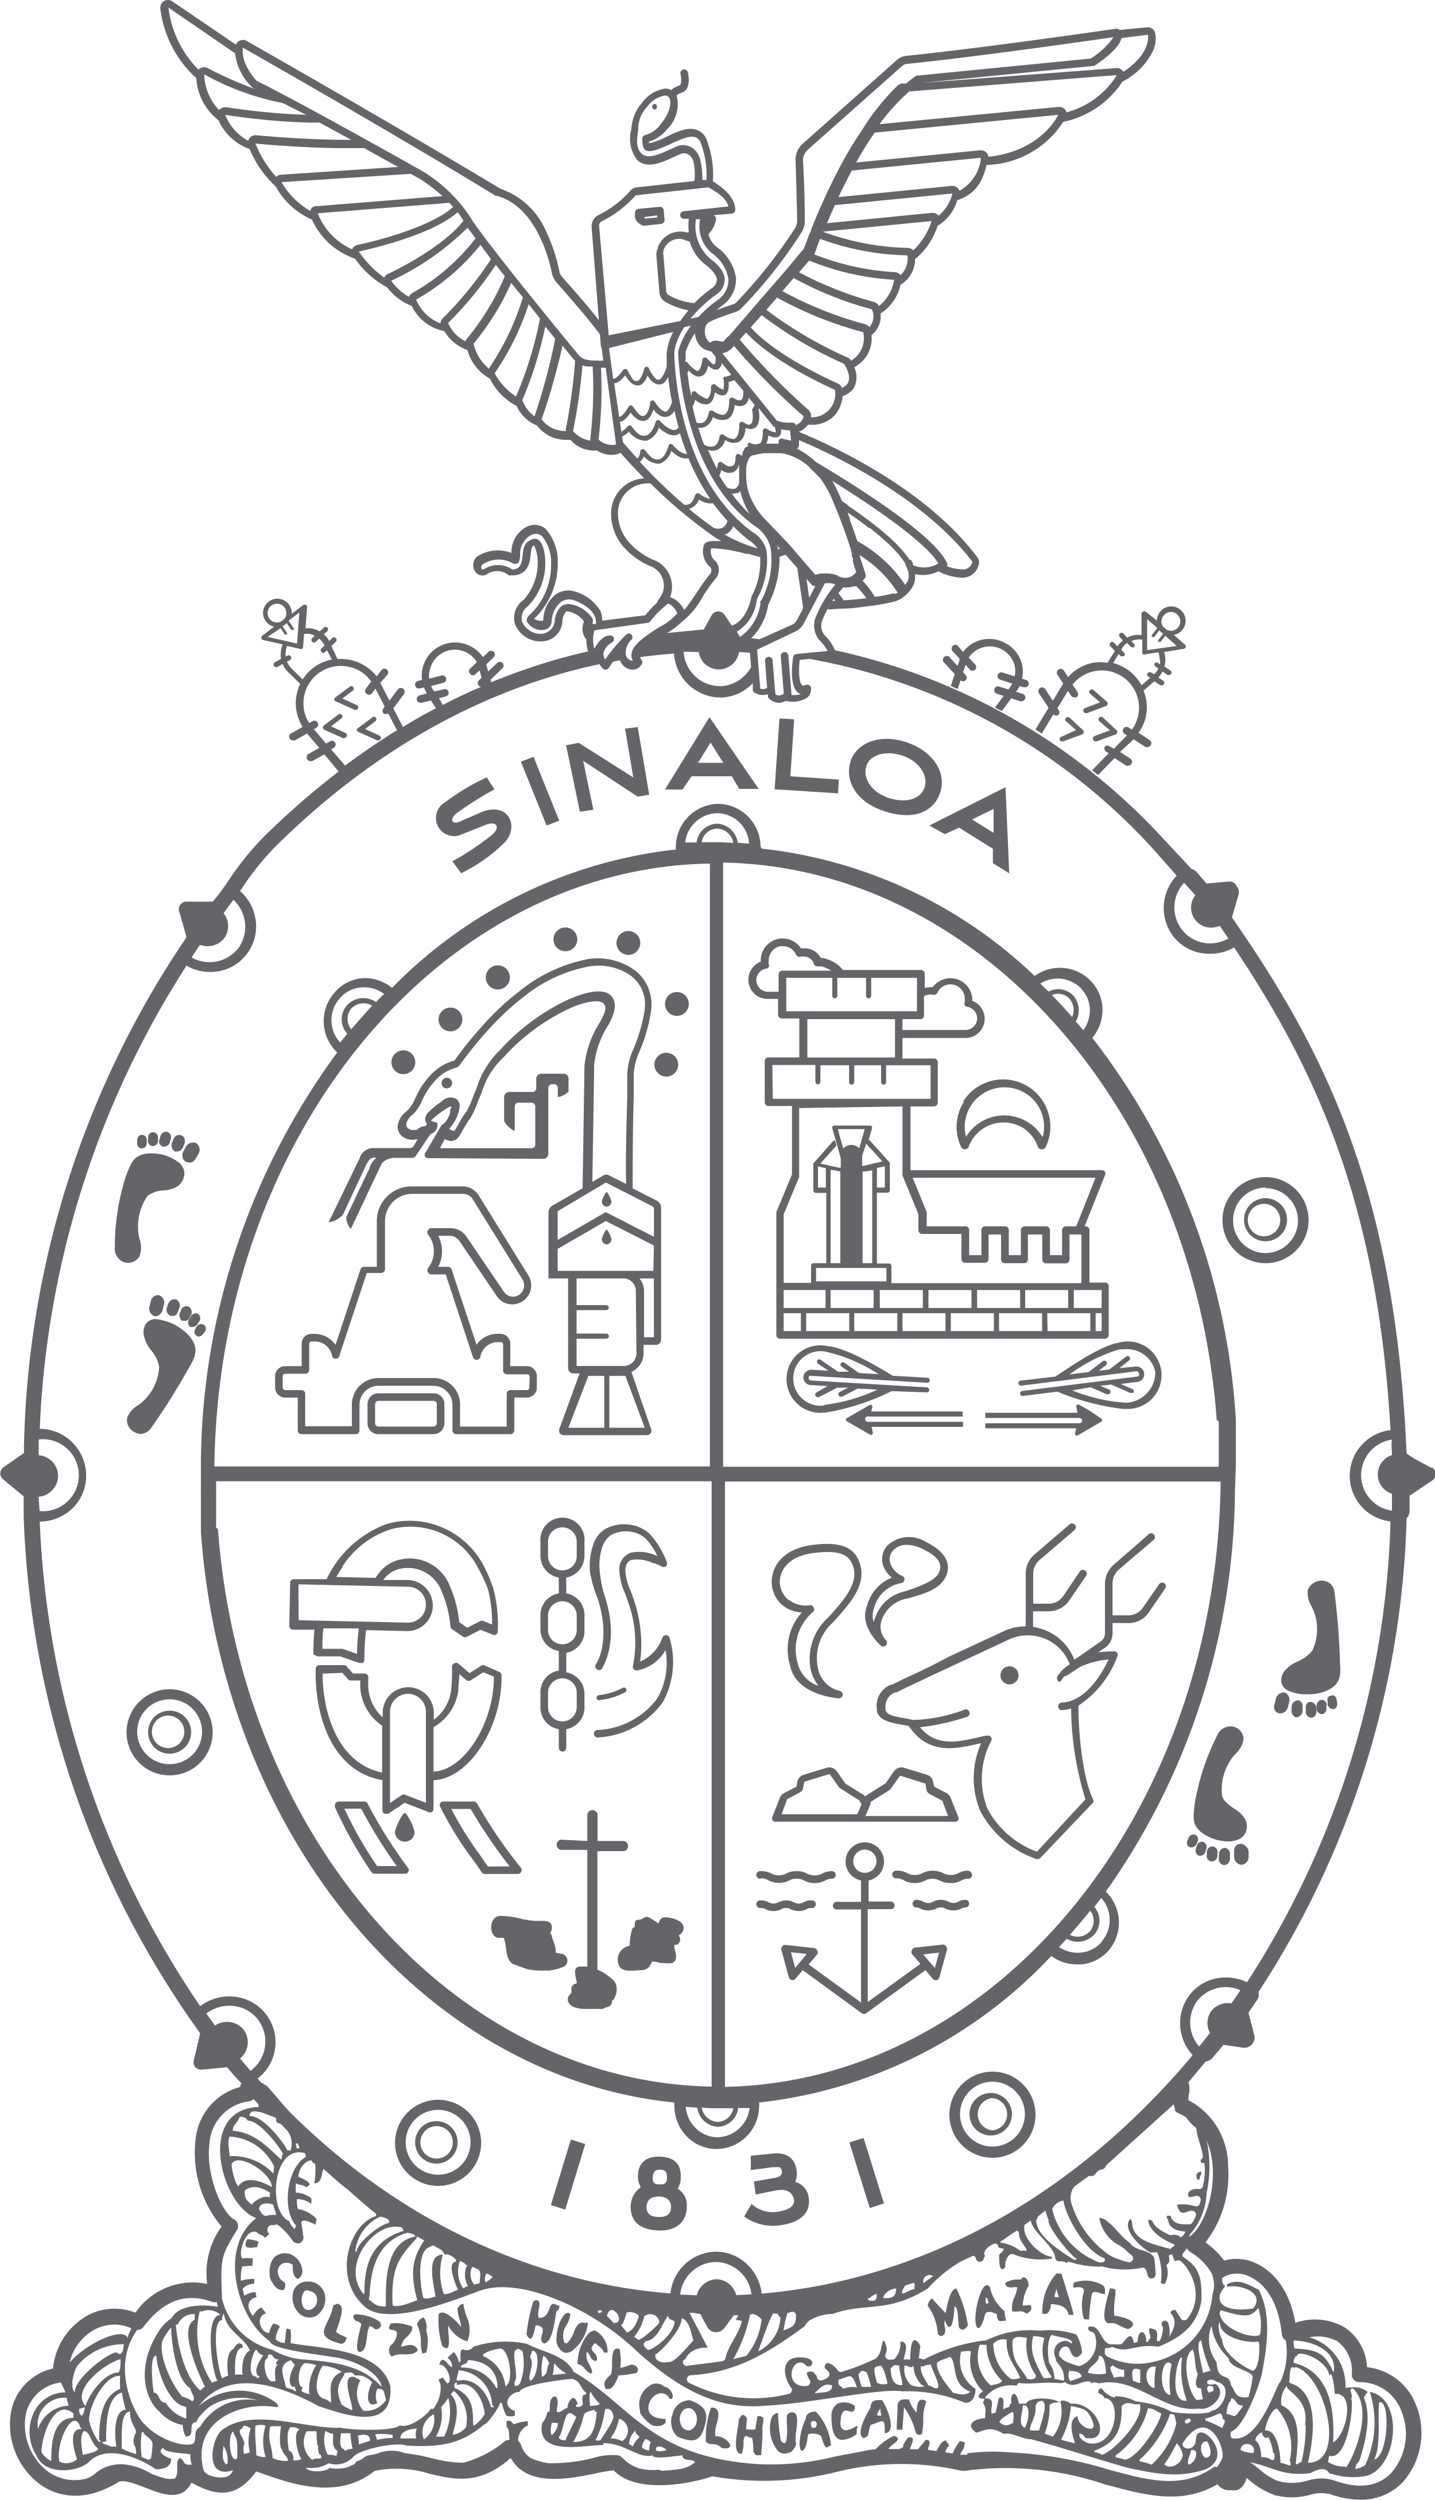 <svg xmlns="http://www.w3.org/2000/svg" viewBox="0 0 100 174.16"><defs><style>.cls-1{fill:#636569;}</style></defs><g id="Layer_2" data-name="Layer 2"><g id="Capa_1" data-name="Capa 1"><path class="cls-1" d="M83.6,151.83c0-.29.12-.23.12-.55-.36.07-.39.16-.3.55Z"/><path class="cls-1" d="M17.92,156.55l.09-.39a2.05,2.05,0,0,0-.78-.16C16.78,156.81,17.68,156.55,17.92,156.55Z"/><path class="cls-1" d="M29.51,161.45h-.05a.77.77,0,0,0-.4.48s0,0,0,0a2.81,2.81,0,0,1,.27,1.28,2.39,2.39,0,0,0,.11.76l0,0h0a.35.35,0,0,1,.16-.06l.1,0h0a2.89,2.89,0,0,0,0-1.58C29.79,162.11,29.68,161.55,29.51,161.45Z"/><path class="cls-1" d="M32.3,160.55a0,0,0,0,0,0-.05.39.39,0,0,0-.33.19c0,.05-.06.08-.09.08a0,0,0,0,0,0,0,3,3,0,0,0,.13.77,2.54,2.54,0,0,1,.13.56c-.27-.32-.91-1-1.32-1h0a.3.3,0,0,0-.25.12v0a5.79,5.79,0,0,0,.25,2.2v0a.44.44,0,0,0,.27.16h.06c.19-.09.15-.57.08-1.24,0-.13,0-.25,0-.35a2.19,2.19,0,0,0,1.34,1.12,0,0,0,0,0,0,0,2.19,2.19,0,0,0,0-1.61A4.05,4.05,0,0,1,32.3,160.55Z"/><path class="cls-1" d="M26.39,161.69a3.15,3.15,0,0,0-1.47-.46h0c-.15,0-.25,0-.28.11s0,.18.11.31h0l.14.06a.58.58,0,0,1,.28.17.45.45,0,0,1,0,.08c-.28,1.07-.36,1.64-.22,1.82a.14.14,0,0,0,.11.06c.38,0,.45-.55.52-1.08a2,2,0,0,1,.18-.73l.1.05c.07,0,.26.14.26.18a.07.07,0,0,0,0,0,.37.37,0,0,0,.42-.21A.35.35,0,0,0,26.39,161.69Z"/><path class="cls-1" d="M28.14,163.44l-.19.05a1.14,1.14,0,0,1,.42-.71c.2-.21.4-.41.35-.71a0,0,0,0,0,0,0l-.2-.06a2.56,2.56,0,0,0-1.31-.14s0,0,0,0,0,0,0,.05-.12.11-.09.32c0,0,0,0,0,0a.79.79,0,0,0,.22.08c.19,0,.32.1.32.21a1.09,1.09,0,0,1-.33.77.56.56,0,0,0-.05.85h.06a1.4,1.4,0,0,1,.78-.13c.39,0,.79,0,1-.31v0C28.89,163.24,28.48,163.35,28.14,163.44Z"/><path class="cls-1" d="M23.77,162.67a1.42,1.42,0,0,1-.35-.22,2.51,2.51,0,0,1,.1-.31c.23-.67.43-1.34.2-1.54s-.26-.07-.49,0l0,0a4.35,4.35,0,0,1-.42,1.15c-.17.37-.31.66-.2.91s.47.44,1.19.63h0c.22-.07.26-.17.34-.34l0-.05a.11.11,0,0,0,0-.05A1.63,1.63,0,0,0,23.77,162.67Z"/><path class="cls-1" d="M20.76,158.77h0a.64.64,0,0,0,.31-.61,1.38,1.38,0,0,0-.77-1.1,1.14,1.14,0,0,0-1.2.2,1.61,1.61,0,0,0-.31,1.13,1,1,0,0,0,.24.69.8.8,0,0,0,.59.46h.08c.1,0,.21-.15.16-.52l0,0a.87.87,0,0,1-.5-.74.62.62,0,0,1,.3-.58.71.71,0,0,1,.74.08v.06C20.4,158.18,20.4,158.57,20.76,158.77Z"/><path class="cls-1" d="M22.64,159.86h0a1.18,1.18,0,0,0-1.13-.92h-.07a1,1,0,0,0-1,.69,1.54,1.54,0,0,0,.51,1.62,1.11,1.11,0,0,0,.62.2,1,1,0,0,0,.5-.14A1.41,1.41,0,0,0,22.64,159.86Zm-1.52.82a1.06,1.06,0,0,1,.09-1.06.29.29,0,0,1,.18-.07.41.41,0,0,1,.2.06h0a.56.56,0,0,1,.5.57.66.66,0,0,1-.56.74h0A.4.4,0,0,1,21.12,160.68Z"/><path class="cls-1" d="M71.87,160.61a.77.77,0,0,0-.4,0l-.2,0a3,3,0,0,1,.41-1.38h0a.06.06,0,0,0,0,0c0-.24-.1-.51-.26-.56s-.18,0-.28.13l-.29,0a1.61,1.61,0,0,0-.79.23.05.05,0,0,0,0,0,.3.3,0,0,0,.09.24.54.54,0,0,0,.43.07,1.55,1.55,0,0,1,.31,0,2.83,2.83,0,0,1-.19.68,1.63,1.63,0,0,0-.16,1s0,0,0,0a1.74,1.74,0,0,0,.45,0,.68.68,0,0,1,.55.17h0l.09-.06c.25-.18.3-.25.17-.64Z"/><path class="cls-1" d="M74,158.47a.07.07,0,0,0,0-.05l-.36-.06h0a4,4,0,0,0-1,2.8s0,0,0,0a.39.39,0,0,0,.35,0,.88.88,0,0,0,.24-.64c.75,0,1.16.26,1.23.74,0,0,0,0,0,0h0l.07,0h0a.37.37,0,0,0,.18,0l.1,0h0s0-.18-.42-1.49C74.23,159.2,74,158.55,74,158.47ZM73.48,160a2.31,2.31,0,0,1,.16-.54c0,.15.11.44.15.57h0l-.25,0Z"/><path class="cls-1" d="M70,161a.05.05,0,0,0,0,0,2.87,2.87,0,0,1-1-1.62v0c-.06-.12-.13-.19-.22-.19h0c-.14,0-.29.17-.43.51-.31.73-.55,2.13-.22,2.49h0c.21,0,.34-.37.46-.73,0-.13.09-.27.13-.35a.58.58,0,0,1,.49,0l.25.09c0,.24.06.4.16.47s.25,0,.49,0l0,0s0,0,0,0A3.61,3.61,0,0,1,70,161Zm-1.1-.6c0,.07-.12.08-.2.07a1.44,1.44,0,0,1,0-.44A.42.42,0,0,1,68.86,160.37Z"/><path class="cls-1" d="M77.65,161.32a6.6,6.6,0,0,1,.08-1.47c0-.12,0-.24,0-.37a0,0,0,0,0,0,0l0,0-.06,0a1.07,1.07,0,0,0-.33-.07s0,0,0,0l0,.07c-.15.47-.59,1.89-.27,2.27a.29.29,0,0,0,.28.09.9.9,0,0,1,.57.12,3.39,3.39,0,0,0,.7.3h0c.26-.13.36-.25.33-.39C78.83,161.5,77.87,161.34,77.65,161.32Z"/><path class="cls-1" d="M77,159.84a.05.05,0,0,0,0,0c0-.05,0-.14,0-.24v-.11a.37.37,0,0,0-.16-.29,2.34,2.34,0,0,0-2-.18l0,0h0a.94.94,0,0,0-.06.29,0,0,0,0,0,.05.05h.07a1,1,0,0,1,.47,0,.26.26,0,0,1,.15.34,3.26,3.26,0,0,0,0,1.8.21.21,0,0,0,.16.08h0a.19.19,0,0,1,.12,0l.1,0a0,0,0,0,0,0,0v-.14a12.46,12.46,0,0,1,.18-1.58.05.05,0,0,0,0,0,.2.2,0,0,1,.09-.16c.14-.08.39,0,.64.1l.11,0Z"/><path class="cls-1" d="M66.64,159.43c-.4,0-.61,1-.74,1.71v0c-.19-.18-.84-.89-.93-1h-.06a.76.76,0,0,0-.26.48s0,0,0,0a3.83,3.83,0,0,1,.71,2,.05.05,0,0,0,0,0,.47.47,0,0,1,.09.06l.09.07h0c.38-.06.34-.36.31-.62a.81.81,0,0,1,0-.49c.11.33.21.48.32.46.26,0,.33-1.13.34-1.42.21,0,.23.48.26.85s0,.68.21.74.26,0,.47-.28c0,0,0,0,0,0a8.63,8.63,0,0,0-.87-2.69Z"/><path class="cls-1" d="M40.83,161.84c-.51-.17-.68.23-.85.65a2.05,2.05,0,0,1-.46.75l-.1,0h-.07a1.3,1.3,0,0,1,.14-1.28,2.37,2.37,0,0,0,.26-.72s0,0,0,0l-.08-.1h0a0,0,0,0,0,0,0,.23.23,0,0,0-.18,0c-.34.13-.69,1-.7,1.67a1,1,0,0,0,.56,1.09.33.33,0,0,0,.15,0,.75.75,0,0,0,.3-.08,2.88,2.88,0,0,0,1.16-1.9A.05.05,0,0,0,40.83,161.84Z"/><path class="cls-1" d="M38.79,161a.35.35,0,0,0,.19-.32.05.05,0,0,0,0-.05,1.23,1.23,0,0,1-.25-.08c-.12-.05-.21-.09-.29,0s-.11.12-.14.27a.38.38,0,0,0-.05.11c-.09.2-.26.6-.71.53a1.26,1.26,0,0,1,0-.57c.05-.24.09-.48,0-.58s-.19-.08-.37,0t0,0a11.72,11.72,0,0,0-.48,2.31c.1.21.19.31.29.3s.22-.31.29-.69a1.84,1.84,0,0,1,.06-.23.55.55,0,0,1,.43.14c.1.12.07.33,0,.53s-.09.51.17.59h0c.46-.1.64-1,.76-1.73C38.73,161.26,38.76,161.09,38.79,161Z"/><path class="cls-1" d="M64.14,167.19c-.21.11-.26.5-.26.88a2.27,2.27,0,0,1-.54-.92,0,0,0,0,0,0,0h-.22c-.23,0-.47,0-.57.35,0,.58-.06,1.17-.06,1.76,0,0,0,0,0,0l.12,0c.09,0,.1,0,.17,0l.1,0s0,0,0,0L63,167.7a4.9,4.9,0,0,1,.81,1.76,0,0,0,0,0,0,0c.1.11.15.16.21.16l.09,0,.13-.05s0,0,0,0a4.34,4.34,0,0,0,.1-1,3,3,0,0,1,.2-1.22,0,0,0,0,0,0-.06A.42.42,0,0,0,64.14,167.19Z"/><path class="cls-1" d="M56.85,168h0c-.44,0-.7.19-.7.52-.24.35-.65,1.94-.28,2.23h0s0,0,0,0c.28-.14.33-.46.38-.77a2.7,2.7,0,0,1,.08-.41,1.25,1.25,0,0,1,.62,0,.53.53,0,0,1,.29.17,2.12,2.12,0,0,0,.31.76s0,0,0,0a.37.37,0,0,0,.2-.07.4.4,0,0,1,.16-.06h0s0,0,0,0A3.89,3.89,0,0,0,56.85,168Zm0,1.13h-.27c-.1-.22-.1-.39,0-.45a.25.25,0,0,1,.3.06A.29.29,0,0,1,56.83,169.09Z"/><path class="cls-1" d="M53.2,168.42a.05.05,0,0,0,0,0,.61.61,0,0,1-.19-.1s0,0-.22,0c0,0,0,0,0,0-.06.31-.12.63-.15.92a1.42,1.42,0,0,1-.47,0H52a6.84,6.84,0,0,1,.06-.76v0a0,0,0,0,0,0,0c-.13-.18-.22-.26-.3-.25s-.12.08-.16.15-.07.12-.11.12a0,0,0,0,0,0,0,5.36,5.36,0,0,1-.08.63c-.1.63-.22,1.41,0,1.7a.34.34,0,0,0,.27.12l0,0a1.68,1.68,0,0,0,.13-.63c0-.28,0-.55.18-.64a.83.83,0,0,0,.43.15h0a5.58,5.58,0,0,1,.08.94h0c.09.21.16.27.25.27a.53.53,0,0,0,.16,0l.12,0a0,0,0,0,0,0,0,13.81,13.81,0,0,0,.1-2C53.2,168.69,53.2,168.56,53.2,168.42Z"/><path class="cls-1" d="M55.19,168.05h0a.43.43,0,0,0-.36.22h0a.08.08,0,0,0,0,0c0,.18,0,.36,0,.56a4.54,4.54,0,0,1-.05,1.28.14.14,0,0,1-.17.08.34.34,0,0,1-.22-.32v0a12.64,12.64,0,0,1-.17-1.77,0,0,0,0,0,0,0,.52.52,0,0,0-.47.39,2.48,2.48,0,0,0,.46,2.25.65.65,0,0,0,.45.19.7.7,0,0,0,.31-.07.21.21,0,0,0,.15-.05c.15-.12.42-.43.34-.66a2.52,2.52,0,0,1,0-.62c.07-.49.16-1.11,0-1.35A.31.31,0,0,0,55.19,168.05Z"/><path class="cls-1" d="M41.49,163.23a1.2,1.2,0,0,0,.2.18c.18.15.39.33.39.49,0,0,0,0,0,0s0,0,0,0a.66.66,0,0,1,.26,0s0,0,0,0a1.64,1.64,0,0,0-.89-1.55h0a.74.74,0,0,0-.53.33,3.24,3.24,0,0,0-.67,2,0,0,0,0,0,0,0,.86.86,0,0,1,.5.33,1.14,1.14,0,0,0,.44.35h0a.05.05,0,0,0,0,0,.34.34,0,0,1,.08-.09l0,0s0,0,0,0a1.49,1.49,0,0,0-.21-.56,1.19,1.19,0,0,1-.18-.85c.11,0,.17.15.24.28s.2.41.48.3c0,0,0,0,0,0a.62.62,0,0,0-.2-.55.63.63,0,0,1-.19-.31,0,0,0,0,0,0,0h0v0C41.39,163.28,41.39,163.27,41.49,163.23Z"/><path class="cls-1" d="M59.7,169c-.3.18-.71.4-.94.25s-.21-.38-.16-.82a.66.66,0,0,1,.21-.46.43.43,0,0,1,.35,0,.36.36,0,0,0,.32,0c.07-.06.1-.17.1-.36,0,0,0,0,0,0a1.28,1.28,0,0,0-1.2-.17,1,1,0,0,0-.44.89c0,.89.16,1.4.48,1.57a.55.55,0,0,0,.28.07,1.83,1.83,0,0,0,1-.4s0,0,0,0l0-.16c0-.11,0-.23.06-.32a0,0,0,0,0,0-.05Z"/><path class="cls-1" d="M61.51,167.2h-.18c-.37,0-.61,0-.67.52h0c-.2.35-.82,1.41-.66,1.91a.32.32,0,0,0,.19.22h0a1.16,1.16,0,0,0,.27-.14s0,0,0,0a2.53,2.53,0,0,0,.09-.35,2.54,2.54,0,0,1,.13-.44,2.79,2.79,0,0,0,.41-.14c.22-.08.38-.14.46-.08s.13.31.1.8l0,0s0,0,0,0a.36.36,0,0,0,.37-.24c.24-.52-.34-1.82-.58-2.08Zm-.09,1.08h-.29a0,0,0,0,1,0-.05.92.92,0,0,1,.22-.44C61.34,167.93,61.39,168.16,61.42,168.28Z"/><path class="cls-1" d="M44,164.73h0l-.23.07a2.08,2.08,0,0,1-.55.15,3.08,3.08,0,0,0,0-1c0-.1,0-.2-.05-.3a.05.05,0,0,0,0,0,.31.31,0,0,0-.3,0c-.21.14-.21.6-.22,1a2.57,2.57,0,0,1-.07.75l-.14.14c-.25.25-.46.47-.22.88,0,0,0,0,0,0a.34.34,0,0,0,.16,0h.11c.21-.08.42-.39.62-.94a4.93,4.93,0,0,0,.85-.1l.38-.06h0a.31.31,0,0,0,.1-.34A.48.48,0,0,0,44,164.73Z"/><path class="cls-1" d="M46.77,166.61a.69.69,0,0,0-.48-.35.83.83,0,0,0-1.11,0,1.53,1.53,0,0,0-.57,1.69.17.17,0,0,0,0,.12c.1.27.69.9,1,.93h.05a1.1,1.1,0,0,0,.29,0,.58.58,0,0,0,.44-.24,0,0,0,0,0,0,0,.63.63,0,0,1,0-.25,0,0,0,0,0,0,0c-.69,0-1.12-.23-1.2-.64a1.07,1.07,0,0,1,.62-1.09.65.65,0,0,1,.84.29v.05s0,0,0,0h.18a.05.05,0,0,0,0,0A.47.47,0,0,0,46.77,166.61Z"/><path class="cls-1" d="M48.08,167.21h0a1.23,1.23,0,0,0-1.22,1,1.44,1.44,0,0,0,.31,1.51,2.71,2.71,0,0,0,1,.29.87.87,0,0,0,.37-.08c.3-.15.48-.5.64-1.22S49,167.53,48.08,167.21ZM48,169.32h0a.62.62,0,0,1-.57-.47.9.9,0,0,1,.24-1,.64.64,0,0,1,.31-.09.47.47,0,0,1,.28.09.89.89,0,0,1,.29.84A.74.74,0,0,1,48,169.32Z"/><path class="cls-1" d="M50,169.72l-.15,0a2,2,0,0,1,.1-.87c.1-.41.19-.79,0-1a.44.44,0,0,0-.4-.12l0,0a6,6,0,0,0-.36,2.36,0,0,0,0,0,0,0,.61.61,0,0,0,.49.18.82.82,0,0,1,.58.24h0a.79.79,0,0,0,.28.06.46.46,0,0,0,.29-.08.17.17,0,0,0,.06-.16h0A1.15,1.15,0,0,0,50,169.72Z"/><path class="cls-1" d="M24.86,50.81A.19.19,0,0,0,25,51l1.29.58h.07a.19.19,0,0,0,.17-.1.2.2,0,0,0-.09-.24l-1-.45.74-.57a.17.17,0,0,0,0-.24.17.17,0,0,0-.24,0l-1,.75A.18.18,0,0,0,24.86,50.81Z"/><path class="cls-1" d="M24.16,51.29a.17.17,0,0,0-.09-.23l-1-.46.74-.57a.17.17,0,0,0,0-.24.17.17,0,0,0-.24,0l-1,.75a.16.16,0,0,0-.07.16.21.21,0,0,0,.1.14l1.3.58H24A.18.18,0,0,0,24.16,51.29Z"/><path class="cls-1" d="M23.42,48.87l1.3.58h.07a.16.16,0,0,0,.16-.1.17.17,0,0,0-.09-.23l-1-.46.74-.56a.18.18,0,0,0,0-.25.17.17,0,0,0-.24,0l-1,.74a.17.17,0,0,0-.07.16A.21.21,0,0,0,23.42,48.87Z"/><path class="cls-1" d="M79.84,42.61a.17.17,0,0,0-.19,0,.16.16,0,0,0-.1.16v1.47a2.17,2.17,0,0,0-.44,0,1.75,1.75,0,0,0-.56.18l-.27-.29a.17.17,0,0,0-.24,0,.17.17,0,0,0,0,.25l.22.24a1.69,1.69,0,0,0-.39.41l0,0-.25-.26a.16.16,0,0,0-.24,0,.17.17,0,0,0,0,.25l.31.33-.51.82a3.22,3.22,0,0,0-1,0,3.13,3.13,0,0,0-1.75,1l-.29-.45a.26.26,0,0,0-.37-.08.26.26,0,0,0-.08.36l.4.62h0l-.72,1.2-.53-.81a.26.26,0,0,0-.36-.08.27.27,0,0,0-.08.37l.67,1-.91,1.52c.14.1.29.19.44.28l.8-1.33a.26.26,0,0,0,.16.07.3.3,0,0,0,.15,0,.26.26,0,0,0,.07-.36l-.09-.14.73-1.21.22.33a.28.28,0,0,0,.23.12.23.23,0,0,0,.14,0,.26.26,0,0,0,.08-.36l-.35-.53a2.6,2.6,0,0,1,4.63,1.43,2.68,2.68,0,0,1-.49,1.71l-.23-.15a.26.26,0,1,0-.29.44l.17.11-.91.93L77.33,52A.27.27,0,0,0,77,52a.26.26,0,0,0,.08.36l.18.12L76.1,53.66l.42.33,1.15-1.18.81.53a.24.24,0,0,0,.14,0,.27.27,0,0,0,.22-.12.27.27,0,0,0-.07-.37l-.72-.47L79,51.5l.82.54a.27.27,0,0,0,.14,0,.27.27,0,0,0,.23-.12.26.26,0,0,0-.08-.36l-.77-.51a3,3,0,0,0,.57-2,3,3,0,0,0-.22-.94h0l.76-.65.41.28.1,0a.17.17,0,0,0,.15-.08.17.17,0,0,0-.06-.24l-.33-.22a1.84,1.84,0,0,0,.29-.42l.35.24.1,0a.17.17,0,0,0,.15-.08.17.17,0,0,0-.06-.24l-.41-.27a1.81,1.81,0,0,0,.07-.52,2,2,0,0,0-.09-.49l1.37-.22a.19.19,0,0,0,.14-.12.17.17,0,0,0-.06-.18l-.77-.67a1,1,0,1,0-1.18-1Zm1,3.36a1.63,1.63,0,0,1,0,.31l-.12-.08a.19.19,0,0,0-.25,0,.17.17,0,0,0,.06.24l.19.13a1.46,1.46,0,0,1-.29.41l-.21-.13a.19.19,0,0,0-.25.05.17.17,0,0,0,.06.24l.12.08-.6.52h0a3.22,3.22,0,0,0-.85-1,3.3,3.3,0,0,0-1.13-.55h0l.38-.63.14.15a.19.19,0,0,0,.13,0,.13.13,0,0,0,.11,0,.16.16,0,0,0,0-.24l-.19-.22.07-.12a1.77,1.77,0,0,1,.33-.34l.23.24a.16.16,0,0,0,.12.06.17.17,0,0,0,.12,0,.17.17,0,0,0,0-.25l-.17-.18a1.21,1.21,0,0,1,.36-.1,1.34,1.34,0,0,1,.4,0v-.1l0,1a.16.16,0,0,0,.06.13.15.15,0,0,0,.11,0h0l1.26-.2-.31.05A1.71,1.71,0,0,1,80.82,46Zm-.9-.68,0-2.16.71.62-.36.47a.1.1,0,0,0,0,.15l.06,0a.1.1,0,0,0,.09,0l.35-.46,0,0a.87.87,0,0,0,.27.23l0,0-.33.43a.1.1,0,0,0,0,.14.09.09,0,0,0,.06,0,.13.13,0,0,0,.09,0l.32-.42L82,45Zm1-2a.67.67,0,0,1,.66-.66.66.66,0,0,1,.65.66.65.65,0,0,1-.65.65.73.73,0,0,1-.3-.07l-.24-.21A.65.65,0,0,1,80.93,43.29Z"/><path class="cls-1" d="M73.85,51.54a.18.18,0,0,0,.17.11h.06l1.33-.49a.19.19,0,0,0,.11-.14.17.17,0,0,0-.06-.16L74.54,50a.18.18,0,0,0-.25,0,.17.17,0,0,0,0,.25l.7.61L74,51.31A.19.19,0,0,0,73.85,51.54Z"/><path class="cls-1" d="M76.19,51.54a.16.16,0,0,0,.16.11h.06l1.34-.49a.22.22,0,0,0,.11-.14.17.17,0,0,0-.06-.16L76.87,50a.18.18,0,1,0-.23.27l.71.61-1.06.39A.18.18,0,0,0,76.19,51.54Z"/><path class="cls-1" d="M75.69,49.68h.06l1.33-.5a.16.16,0,0,0,.11-.13.18.18,0,0,0-.06-.17l-.92-.8a.17.17,0,0,0-.25,0,.16.16,0,0,0,0,.24l.7.61-1.06.4a.17.17,0,0,0-.1.22A.18.18,0,0,0,75.69,49.68Z"/><path class="cls-1" d="M86.12,102.23c0-.17,0-.34,0-.51v-.27c0-.23,0-.47,0-.71l0-.53c0-.14,0-.28,0-.42s0-.56,0-.84v-.09a48.07,48.07,0,0,0-10-26.56,3,3,0,0,0,.7-1.74,2.89,2.89,0,0,0-.72-2.13,3,3,0,0,0-4-.44,32.63,32.63,0,0,0-19-8.87A.81.81,0,0,0,53,59a3,3,0,0,0-2.9-3h0a3,3,0,0,0-3,2.91,1.32,1.32,0,0,0,0,.27,32.63,32.63,0,0,0-19.78,9.64,3,3,0,0,0-2-.68,2.83,2.83,0,0,0-2,1,3,3,0,0,0,.18,4.18,48.78,48.78,0,0,0-9.5,28.56v1.48c0,.17,0,.34,0,.5a2.44,2.44,0,0,0,0,.27c0,.24,0,.48,0,.72s0,.35,0,.53,0,.28,0,.42,0,.56,0,.83v.1c1.53,21.14,15.54,38,33,39.74a.78.78,0,0,0,0,.21,3,3,0,0,0,.83,2.12,2.89,2.89,0,0,0,2.07.91h0a3,3,0,0,0,3-2.91,1.08,1.08,0,0,0,0-.33,32.8,32.8,0,0,0,20.36-10.21,3,3,0,0,0,1.78.59h.24a2.88,2.88,0,0,0,2-1,3,3,0,0,0-.22-4.07,48.94,48.94,0,0,0,9-27.93ZM49.85,146.87H51.1a1.14,1.14,0,0,1-1.09.95h0a1.19,1.19,0,0,1-1.11-1Q49.36,146.87,49.85,146.87ZM15.06,106.42c0-.26,0-.52,0-.77l0-.46c0-.16,0-.32,0-.48s0-.48,0-.73a1.93,1.93,0,0,0,0-.24v-.55l34.53,0v42.17c-17.95-.32-32.8-17.34-34.4-38.82A.61.61,0,0,0,15.06,106.42ZM74.71,70.85q-.69-.8-1.41-1.53a1.08,1.08,0,0,1,1.24.27A1.21,1.21,0,0,1,74.71,70.85ZM84.93,99.06c0,.26,0,.52,0,.77s0,.3,0,.45,0,.33,0,.49l0,.72v.25c0,.14,0,.29,0,.44l-34.54,0V60.09c18,.33,32.81,17.35,34.4,38.83C84.92,99,84.93,99,84.93,99.06ZM50.52,145.38V103.21l34.54,0C84.82,126.32,69.47,145,50.52,145.38Zm-1.05-43.22-34.53,0c.28-23,15.61-41.69,34.53-42Zm.67-43.49H48.9a1.11,1.11,0,0,1,.31-.62,1.12,1.12,0,0,1,.78-.33h0a1.19,1.19,0,0,1,1.11,1ZM25.3,70.76l-.82.94a1.12,1.12,0,0,1,0-1.44,1.16,1.16,0,0,1,1.45-.2C25.74,70.28,25.52,70.51,25.3,70.76Zm50,63.17c.23-.27.45-.54.67-.82a1.13,1.13,0,0,1,0,1.41,1.17,1.17,0,0,1-1.41.27C74.8,134.51,75.05,134.22,75.29,133.93Zm.09-65a2.16,2.16,0,0,1,.55,1.62,2.3,2.3,0,0,1-.45,1.22c-.17-.21-.35-.41-.52-.61a1.56,1.56,0,0,0-.15-1.77h0a1.45,1.45,0,0,0-1-.48,1.48,1.48,0,0,0-.75.17l-.58-.56A2.29,2.29,0,0,1,75.38,68.9ZM50,56.65h0a2.25,2.25,0,0,1,2.2,2.12l-.79-.06A1.54,1.54,0,0,0,50,57.38h0a1.49,1.49,0,0,0-1.46,1.31l-.79,0A2.29,2.29,0,0,1,50,56.65ZM23.72,69.5a2.18,2.18,0,0,1,1.55-.72h.1a2.27,2.27,0,0,1,1.4.47c-.19.17-.38.36-.57.56a1.54,1.54,0,0,0-2,.2h0a1.48,1.48,0,0,0,0,2c-.17.21-.34.42-.49.62A2.29,2.29,0,0,1,23.72,69.5ZM50,148.89h0a2.15,2.15,0,0,1-1.57-.69,2.27,2.27,0,0,1-.64-1.43l.8.06A1.53,1.53,0,0,0,50,148.16h0a1.47,1.47,0,0,0,1.44-1.31l.8,0A2.31,2.31,0,0,1,50,148.89Zm26.8-13.64a2.18,2.18,0,0,1-1.52.78,2.33,2.33,0,0,1-1.48-.39l.54-.58a1.45,1.45,0,0,0,.76.21,1.57,1.57,0,0,0,1.16-.51h0a1.47,1.47,0,0,0,0-1.92l.48-.62A2.28,2.28,0,0,1,76.77,135.25Z"/><path class="cls-1" d="M71.06,47.79l.29.09h.08a.27.27,0,0,0,.25-.18.27.27,0,0,0-.17-.33l-.29-.09a2.24,2.24,0,0,0,0-1A2.3,2.3,0,0,0,70,44.77a2.29,2.29,0,0,0-2.89.65L66.76,45a.26.26,0,0,0-.37,0,.27.27,0,0,0,0,.37l.47.51a.61.61,0,0,0,0,.12l-.13.39-.59-.64a.27.27,0,0,0-.39.36l.78.85-.27.83.48.21.2-.61a.23.23,0,0,0,.17.07.24.24,0,0,0,.18-.07.27.27,0,0,0,0-.37l-.18-.19.18-.51.29.32a.25.25,0,0,0,.2.09.28.28,0,0,0,.17-.07.27.27,0,0,0,0-.38l-.44-.47a1.74,1.74,0,0,1,.83-.66,1.81,1.81,0,0,1,1.46.08,1.79,1.79,0,0,1,.91,1.15,1.85,1.85,0,0,1,0,.74l-.85-.27a.26.26,0,0,0-.33.17.25.25,0,0,0,.17.33l.84.27a1.18,1.18,0,0,1-.11.19l-.16.22-.64-.2a.25.25,0,0,0-.33.17.26.26,0,0,0,.17.33l.47.15-.6.81.47.25.66-.89.64.2h.08a.27.27,0,0,0,.25-.18.26.26,0,0,0-.17-.33l-.47-.15.06-.08A3.72,3.72,0,0,0,71.06,47.79Z"/><path class="cls-1" d="M11.82,117.68a3,3,0,1,0,3,3A3,3,0,0,0,11.82,117.68Zm0,5.22a2.26,2.26,0,1,1,2.26-2.25A2.26,2.26,0,0,1,11.82,122.9Z"/><path class="cls-1" d="M11.82,119.17a1.48,1.48,0,1,0,0,3,1.48,1.48,0,0,0,0-3Zm0,2.6a1.13,1.13,0,1,1,0-2.25,1.13,1.13,0,0,1,0,2.25Z"/><path class="cls-1" d="M30.53,146.28a3,3,0,1,0,3,3A3,3,0,0,0,30.53,146.28Zm0,5.22a2.26,2.26,0,1,1,2.26-2.26A2.26,2.26,0,0,1,30.53,151.5Z"/><path class="cls-1" d="M30.53,147.77a1.48,1.48,0,1,0,0,2.95,1.48,1.48,0,0,0,0-2.95Zm0,2.6a1.13,1.13,0,1,1,0-2.25,1.13,1.13,0,0,1,0,2.25Z"/><path class="cls-1" d="M69.16,144.32a3,3,0,1,0,3,3A3,3,0,0,0,69.16,144.32Zm0,5.22a2.26,2.26,0,1,1,2.26-2.25A2.26,2.26,0,0,1,69.16,149.54Z"/><path class="cls-1" d="M69.16,145.81a1.48,1.48,0,1,0,0,2.95,1.48,1.48,0,0,0,0-2.95Zm0,2.6a1.13,1.13,0,0,1,0-2.25,1.13,1.13,0,0,1,0,2.25Z"/><path class="cls-1" d="M88.19,88a3,3,0,1,0-3-3A3,3,0,0,0,88.19,88Zm0-5.23A2.26,2.26,0,1,1,85.93,85,2.27,2.27,0,0,1,88.19,82.73Z"/><path class="cls-1" d="M88.19,86.47a1.48,1.48,0,0,0,0-3,1.48,1.48,0,1,0,0,3Zm0-2.6a1.13,1.13,0,0,1,0,2.25,1.13,1.13,0,1,1,0-2.25Z"/><path class="cls-1" d="M32.07,58.17l1.65-.66c.88-.39,1.19.09.59.63A18.91,18.91,0,0,1,31.53,60c.2.29.4.54.6.83a11,11,0,0,0,2.89-2c1.28-1.13.46-3.06-1.5-2.24l-1.31.57c-.68.39-1-.06-.34-.54A21.51,21.51,0,0,1,34.45,55c-.17-.31-.36-.57-.53-.85A16.16,16.16,0,0,0,31,55.9,1.26,1.26,0,0,0,32.07,58.17Z"/><path class="cls-1" d="M48.19,54.08H51l.51.88,1.36,0-3.43-5L46.34,55h1.22Zm1.33-2.35.88,1.41H48.64Z"/><polygon class="cls-1" points="58.4 55.27 58.46 54.31 55.08 54.08 55.34 50.11 54.32 50.05 53.98 54.99 55.03 55.05 58.4 55.27"/><path class="cls-1" d="M65.84,58.11l1-.45,2.35,1.47v1l1.14.71-.26-6-5.31,2.67Zm3.4-1.76,0,1.67-1.5-.93Z"/><path class="cls-1" d="M61.75,56.55c2.1.65,3.43-.11,3.8-1.45s-.54-2.78-2.41-3.4-3.52.08-3.89,1.41S59.68,55.92,61.75,56.55ZM60.36,53.4c.23-.82,1.33-1.14,2.5-.77s1.81,1.36,1.59,2.16S63.28,56,62,55.61,60.13,54.22,60.36,53.4Z"/><polygon class="cls-1" points="38.97 57.17 37.18 52.72 36.3 53.06 38.09 57.51 38.97 57.17"/><polygon class="cls-1" points="41.35 56.41 40.64 53 44.44 55.5 45.24 55.36 44.44 50.65 43.56 50.76 44.13 54.16 40.33 51.75 39.45 51.92 40.41 56.55 41.35 56.41"/><polygon class="cls-1" points="38.39 153.62 39.39 153.93 40.78 149.36 39.78 149.05 38.39 153.62"/><polygon class="cls-1" points="59.19 149.25 60.61 153.82 61.6 153.5 60.18 148.94 59.19 149.25"/><path class="cls-1" d="M47.22,152.48a1.56,1.56,0,0,0,.22-.88c0-.76-.36-1.33-1.47-1.36s-1.51.6-1.51,1.36a1.43,1.43,0,0,0,.2.77,1.65,1.65,0,0,0-.71,1.36c0,.88.46,1.59,1.91,1.65s2-.77,2-1.65A1.31,1.31,0,0,0,47.22,152.48ZM46,151.15c.4,0,.48.2.48.51s-.06.45-.31.51c-.09,0-.17,0-.28,0h-.12c-.23-.06-.28-.2-.28-.45S45.54,151.12,46,151.15Zm-.11,3.29c-.6,0-.83-.26-.83-.68s.23-.74.83-.74.87.28.87.74S46.48,154.47,45.86,154.44Z"/><path class="cls-1" d="M55.42,152a1.66,1.66,0,0,0,.08-.91c-.14-.71-.68-1.22-1.79-1.05l-1.39.14,0,1,1.47-.2s0,0,0,0c.43,0,.63-.09.68.22s-.08.43-.42.51l-1.51.26.12.91,1.44-.29c.8-.14,1.14.2,1.22.63s-.28.71-1.07.85a2.18,2.18,0,0,1-1.88-.54l-.51.88a3.43,3.43,0,0,0,2.64.59c1.56-.25,2-1.07,1.85-1.95A1.29,1.29,0,0,0,55.42,152Z"/><path class="cls-1" d="M22,115.32a.25.25,0,0,0,.19.07l1.52,0,1.33.46h.09a.3.3,0,0,0,.15,0,.26.26,0,0,0,.11-.21,16.55,16.55,0,0,1,.12-2.08l2.87.07h0a1.78,1.78,0,0,0,0-3.56l-1.67,0a1,1,0,0,1,.08-.11,2,2,0,0,1,.9-.62,2.51,2.51,0,0,1,3.05,1.43,8,8,0,0,1,.65,2.54.24.24,0,0,0,.11.19l.77.52a.29.29,0,0,0,.27,0l.94-.48.85.33a.23.23,0,0,0,.24,0,.3.3,0,0,0,.12-.21,10.33,10.33,0,0,0-.31-3,11.28,11.28,0,0,0-.61-1.46,5.84,5.84,0,0,0-6.4-3.14,5,5,0,0,0-.66.2,7.52,7.52,0,0,0-3.95,3.75l-2.27,0a.28.28,0,0,0-.19.07.25.25,0,0,0-.08.18l-.06,3a.27.27,0,0,0,.26.27l1.49,0c-.05.54-.07,1.1-.07,1.71A.27.27,0,0,0,22,115.32Zm2.86-.11-1-.35-.09,0h0l-1.3,0c0-.5,0-1,.07-1.42l2.46,0A15,15,0,0,0,24.88,115.21Zm-1-6.08a6.33,6.33,0,0,1,3.1-2.5,3.66,3.66,0,0,1,.59-.17,5.31,5.31,0,0,1,5.81,2.86A10.62,10.62,0,0,1,34,110.7a9.35,9.35,0,0,1,.29,2.47l-.6-.24a.28.28,0,0,0-.22,0l-.91.47L32,113a8.37,8.37,0,0,0-.68-2.58,3,3,0,0,0-3.71-1.7,2.52,2.52,0,0,0-1.13.78,4.56,4.56,0,0,0-.31.42l-2.73-.06A6.53,6.53,0,0,1,23.9,109.13Zm-3.06,1.24,7.63.17a1.25,1.25,0,0,1,0,2.5l-7.62-.17Z"/><path class="cls-1" d="M26.59,124h.06v2.12a.27.27,0,0,0,.14.23.28.28,0,0,0,.13,0,.23.23,0,0,0,.14,0l1.13-.76,1.66.64a.26.26,0,0,0,.24,0,.25.25,0,0,0,.12-.22v-2h.11c2.44-.2,4.69-3.75,4.63-7.3a.27.27,0,0,0-.16-.24l-1-.44a.29.29,0,0,0-.24,0l-.83.53-.79-.68a.26.26,0,0,0-.28,0,.26.26,0,0,0-.15.25,13.23,13.23,0,0,1-.06,1.6,3,3,0,0,1-1.21,2.07v-.48a1.78,1.78,0,0,0-3.56,0v.31a3,3,0,0,1-1-2,6.71,6.71,0,0,1,0-.78.27.27,0,0,0-.08-.19.33.33,0,0,0-.2-.08l-.79,0-.4-.44A.27.27,0,0,0,24,116l-1.74,0a.26.26,0,0,0-.26.26C21.92,119.47,23.1,123.36,26.59,124Zm5.35-6.28c0-.34.06-.7.07-1.09l.5.42a.26.26,0,0,0,.31,0l.87-.56.73.32c0,3.18-2,6.42-4.12,6.6h-.09v-3.09A3.45,3.45,0,0,0,31.94,117.75Zm-4.76,1.53a1.25,1.25,0,0,1,2.5,0v6.34l-1.43-.55a.24.24,0,0,0-.23,0l-.84.56Zm-3.32-2.71.4.45a.28.28,0,0,0,.21.08h.64a5,5,0,0,0,0,.55,3.47,3.47,0,0,0,1.52,2.6v3.26c-3-.61-4.14-4-4.15-6.89Z"/><path class="cls-1" d="M33,125.5H30.9a.24.24,0,0,0-.22.12.25.25,0,0,0,0,.25,23.19,23.19,0,0,0,2.26,3.66c.22.3.43.61.64.91a.27.27,0,0,0,.22.11h2.27a.25.25,0,0,0,.24-.14.26.26,0,0,0,0-.28,33.88,33.88,0,0,1-3.07-4.5A.28.28,0,0,0,33,125.5Zm1,4.53-.55-.8a24.58,24.58,0,0,1-2-3.21H32.8a34.13,34.13,0,0,0,2.72,4Z"/><path class="cls-1" d="M28.44,130.41a.24.24,0,0,0,0-.28,32.52,32.52,0,0,1-2.83-4.5.28.28,0,0,0-.23-.13H23.6a.26.26,0,0,0-.26.26.28.28,0,0,0,0,.13v0a29.33,29.33,0,0,0,2.55,4.53.26.26,0,0,0,.21.11h2.07A.24.24,0,0,0,28.44,130.41ZM26.28,130A27.65,27.65,0,0,1,24,126h1.17a34,34,0,0,0,2.48,4Z"/><path class="cls-1" d="M28.21,126.31a.11.11,0,0,0-.11.06,3.76,3.76,0,0,0-.58,1.24.69.69,0,0,0,.69.69.68.68,0,0,0,.68-.69,3.76,3.76,0,0,0-.58-1.24A.11.11,0,0,0,28.21,126.31Z"/><path class="cls-1" d="M38.94,120.46v1.3a.26.26,0,1,0,.52,0v-1.3A1.53,1.53,0,0,0,40.73,119v-1a1.53,1.53,0,0,0-1.27-1.5v-1.36a1.53,1.53,0,0,0,1.27-1.51v-1A1.54,1.54,0,0,0,39.46,111v-1.1a1.54,1.54,0,0,0,1.27-1.51v-1a1.54,1.54,0,1,0-3.07,0v1a1.54,1.54,0,0,0,1.28,1.51V111a1.54,1.54,0,0,0-1.28,1.51v1a1.53,1.53,0,0,0,1.28,1.51v1.36a1.52,1.52,0,0,0-1.28,1.5v1A1.53,1.53,0,0,0,38.94,120.46Zm-.75-12.06v-1a1,1,0,1,1,2,0v1a1,1,0,1,1-2,0Zm0,5.15v-1a1,1,0,0,1,2,0v1a1,1,0,1,1-2,0Zm0,4.37a1,1,0,0,1,2,0v1a1,1,0,1,1-2,0Z"/><path class="cls-1" d="M41.66,111.38c.94,3-.11,4.53-.13,4.55a.27.27,0,0,0,.07.37.27.27,0,0,0,.36-.06c0-.08,1.23-1.78.2-5a7.64,7.64,0,0,1-.36-1.73,4,4,0,0,1,.2-1.82,1.62,1.62,0,0,1,.56-.74,2.2,2.2,0,0,1,1.43-.24,1.91,1.91,0,0,1,1,.47,4.44,4.44,0,0,1,.82,1.23h0a2.88,2.88,0,0,0-1.82-.25,1.21,1.21,0,0,0-.83,1.26,4.28,4.28,0,0,0,.4,1.58q.13.36.24.69a8.21,8.21,0,0,1,.31,4.35.24.24,0,0,0,.05.24.24.24,0,0,0,.22.09,2.85,2.85,0,0,0,2-1.42,5,5,0,0,1-.57,3.36,5.48,5.48,0,0,1-4.16,2.21.26.26,0,0,0,0,.52h0a6,6,0,0,0,4.54-2.46,5.83,5.83,0,0,0,.47-4.48.26.26,0,0,0-.24-.18.26.26,0,0,0-.26.16,2.78,2.78,0,0,1-1.55,1.67,9.44,9.44,0,0,0-.41-4.2c-.07-.25-.17-.5-.26-.74a4,4,0,0,1-.36-1.38c0-.24.06-.66.44-.76a2.5,2.5,0,0,1,1.49.23l.09,0a3.28,3.28,0,0,1,.5.22.27.27,0,0,0,.3,0,.26.26,0,0,0,.07-.29,6.09,6.09,0,0,0-1.22-2,2.58,2.58,0,0,0-1.34-.61,2.75,2.75,0,0,0-1.79.33,2,2,0,0,0-.76,1,4.53,4.53,0,0,0-.24,2A8.64,8.64,0,0,0,41.66,111.38Z"/><path class="cls-1" d="M41.77,118.44a4.83,4.83,0,0,0,1.79-.55.17.17,0,0,0,.07-.24.17.17,0,0,0-.23-.07,4.56,4.56,0,0,1-1.67.51.19.19,0,0,0-.16.2.18.18,0,0,0,.18.16Z"/><path class="cls-1" d="M65.76,135.46l-2,.22a.26.26,0,0,0-.21.17.27.27,0,0,0,0,.27l.59.69-3.67,2.66V133h1.65a.27.27,0,0,0,0-.53H60.53V131a1.34,1.34,0,1,0-.53,0v1.49H58.36a.27.27,0,1,0,0,.53H60v6.48l-3.65-2.65.6-.7a.27.27,0,0,0,0-.27.26.26,0,0,0-.21-.17l-2-.22a.28.28,0,0,0-.23.1.26.26,0,0,0-.06.24l.52,1.92a.29.29,0,0,0,.2.19h.06a.27.27,0,0,0,.2-.09l.51-.6,4.11,3a.24.24,0,0,0,.16.05.21.21,0,0,0,.15-.05l4.13-3,.52.61a.25.25,0,0,0,.2.09h.06a.28.28,0,0,0,.19-.19l.53-1.92a.26.26,0,0,0-.06-.24A.29.29,0,0,0,65.76,135.46Zm-6.3-5.8a.81.81,0,0,1,1.62,0,.81.81,0,0,1-1.62,0Zm-4.05,7.44L55.12,136l1.1.12-.4.48Zm9.74,0-.41-.47-.4-.48,1.1-.12Z"/><path class="cls-1" d="M39.09,128.16a.36.36,0,0,0,0,.71h1.84V137h-.28l-.18,0h-.16l-.08.06s-.07,0-.09.06a.48.48,0,0,0-.07.24,3.22,3.22,0,0,0,.12.69s0,0,0,.08-.07.05-.12.07a.4.4,0,0,0-.25.45s0,.11,0,.16a.25.25,0,0,1-.11.14.48.48,0,0,0-.08.58.69.69,0,0,0,.3.26,2,2,0,0,0,.86.16c.3,0,.59,0,.89,0a1.51,1.51,0,0,0,.3,0l.26-.11a.74.74,0,0,0,.29-.12.59.59,0,0,0,.13-.37c.09,0,.15-.11.18-.2a1.26,1.26,0,0,0,.08-.93,1.08,1.08,0,0,0-.35-.42,3.54,3.54,0,0,0-.94-.59v-8.25h1.84a.36.36,0,0,0,0-.71H41.64v-1.85a.36.36,0,0,0-.71,0v1.85Z"/><path class="cls-1" d="M45.88,134l-.12-.09-.3-.2-.2-.12c-.33-.18-.44.15-.74.15s-.26.17-.29.38l0,.06v.06l-.12.06,0,0a.23.23,0,0,0-.06.12,3.7,3.7,0,0,0-.17,1.12,1.27,1.27,0,0,0-.42.18,1,1,0,0,0-.32,1.23c.26.5,1.12.3,1.53.3a.72.72,0,0,0,.68-.41l.06-.12,0-.06h.26l.35.09.18,0a2.37,2.37,0,0,0,.65,0s.06,0,.09-.06c.32-.18.11-.71.06-1l0-.15a.1.1,0,0,1,0-.06l0,0,.11,0,.06,0a.43.43,0,0,0,.21-.5l-.06-.11v-.06l.09-.06a.54.54,0,0,0,.23-.44c0-.53-.82-.71-1.18-.74S46,133.7,45.88,134Z"/><path class="cls-1" d="M34.7,135H35l.12,0,0,.06.06.17c.12.48.06,1.27.56,1.59l1,.36a4.94,4.94,0,0,0,1.38.09.28.28,0,0,0,.18,0,3.58,3.58,0,0,0,1-.27.48.48,0,0,0-.12-.88l-.47-.09c.09-.35-.2-.85-.26-1.15,0-.09-.06-.18-.12-.2a.61.61,0,0,0,.12-.45c0-.5-.68-.41-1-.41a5.39,5.39,0,0,1-1-.12,6.23,6.23,0,0,0-1.59-.23C34.05,133.5,34.05,134.88,34.7,135Z"/><path class="cls-1" d="M55.88,112.33a3.81,3.81,0,0,0-.83,3.66c.39,2.11,3.28,2.31,3.4,2.32h0a.27.27,0,0,0,.27-.23.27.27,0,0,0-.23-.29A2,2,0,0,1,57,116.21,3.33,3.33,0,0,1,58.07,113l0,0c1.15-1.28,2.24-2.49,1.9-3.9-.38-1.6-1.88-1.65-3.3-1.48-1.6.19-2.67,1-2.87,2.26a2.17,2.17,0,0,0,.57,1.8A2.25,2.25,0,0,0,55.88,112.33ZM54.35,110c.16-1,1-1.66,2.41-1.82,1.75-.2,2.49.09,2.73,1.08.27,1.14-.73,2.26-1.78,3.43l0,0a3.84,3.84,0,0,0-1.2,3.69,3.28,3.28,0,0,0,.52,1.06,2.17,2.17,0,0,1-1.43-1.53,3.44,3.44,0,0,1,1.09-3.65.24.24,0,0,0,0-.29.25.25,0,0,0-.23-.15h0a1.94,1.94,0,0,1-1.66-.5A1.64,1.64,0,0,1,54.35,110Z"/><path class="cls-1" d="M61.38,114.64v0h0a.27.27,0,0,0,.17.06.26.26,0,0,0,.17-.46h0l0,0a1.37,1.37,0,0,1-.26-1.43,2.3,2.3,0,0,1,1.82-1.46h0c1.16-.33,2.35-.66,2.7-1.69s-.52-1.79-1.47-2.25a2.2,2.2,0,0,0-2.7.29,1.44,1.44,0,0,0-.31,1.2,1.76,1.76,0,0,0,.66,1,2.9,2.9,0,0,0-1.75,2C59.89,113.22,61.16,114.44,61.38,114.64ZM60.89,113a1.34,1.34,0,0,1,0-.9,2.38,2.38,0,0,1,1.94-1.82.27.27,0,0,0,.2-.23.26.26,0,0,0-.15-.26,1.47,1.47,0,0,1-.87-1,.9.9,0,0,1,.19-.74,1.28,1.28,0,0,1,1-.43,2.52,2.52,0,0,1,1.06.27c1.09.52,1.42,1,1.2,1.6s-1.27,1-2.37,1.36A2.81,2.81,0,0,0,61,112.66,1.67,1.67,0,0,0,60.89,113Z"/><path class="cls-1" d="M81.14,110.3a.26.26,0,0,0-.37.07L79.64,112a1.22,1.22,0,0,1-1,.53H77.53v-2.18a1.28,1.28,0,0,1,.43-1l2.45-2.09a.27.27,0,0,0,0-.37.26.26,0,0,0-.37,0L77.62,109a1.79,1.79,0,0,0-.62,1.35v3.43a.68.68,0,0,1-.3.57L75,115.54l-.14.07a3.61,3.61,0,0,0-1.41-1.73,3.75,3.75,0,0,0-1.46-.54v-1.09H73.1a1.75,1.75,0,0,0,1.42-.76l1.14-1.67a.27.27,0,1,0-.44-.3l-1.13,1.67a1.22,1.22,0,0,1-1,.53H72v-2.1a1.22,1.22,0,0,1,.43-.93l2.45-2.1a.26.26,0,1,0-.34-.4l-2.45,2.1a1.74,1.74,0,0,0-.61,1.33v3.68a3.58,3.58,0,0,0-1.5.32l-3.85,1.79L65,116l-1.11.54-1,.46-.74.37-.09,0a1.93,1.93,0,0,0-.34.19,1.67,1.67,0,0,0-.39.43,1.57,1.57,0,0,0-.22,1.1s0,.1,0,.15c.22.65,1,.78,1.74.91l.48.09c1.34,2,3.18,1.6,4.66,1.28l.38-.08a6,6,0,0,0-.07,4.7,7,7,0,0,0,3.93,3.37h.08a.27.27,0,0,0,.19-.08l3.65-3.83a.24.24,0,0,0,0-.29c-.72-1.56-1-4.6-1-6.49a7,7,0,0,0,2.71-3.42.28.28,0,0,0,0-.25.26.26,0,0,0-.21-.11h0a9.47,9.47,0,0,0-1.12.07l.47-.32a1.21,1.21,0,0,0,.53-1v-.72h1.12a1.7,1.7,0,0,0,1.42-.76l1.14-1.67A.26.26,0,0,0,81.14,110.3Zm-3.89,5.31c-.4.85-1.52,2.92-3.27,3a.26.26,0,0,0-.24.29.26.26,0,0,0,.26.24h0a2.69,2.69,0,0,0,.64-.13,22.26,22.26,0,0,0,1,6.34L72.26,129a6.43,6.43,0,0,1-3.45-3,5.68,5.68,0,0,1,.26-4.72.25.25,0,0,0,0-.26.26.26,0,0,0-.21-.11h0c-.28,0-.57.1-.88.17-1.36.29-2.76.58-3.87-.75a16.5,16.5,0,0,0,3.31-.74.27.27,0,0,0-.15-.51,10.86,10.86,0,0,1-3.62.74h0l-.61-.12c-.75-.13-1.21-.22-1.33-.56a.29.29,0,0,1,0-.09,1.07,1.07,0,0,1,.4-1,1.27,1.27,0,0,1,.26-.15l.1,0,.73-.36,1-.47,1.12-.53,1.18-.55,3.84-1.79a3.12,3.12,0,0,1,4.21,1.75,2.42,2.42,0,0,0-.87.85.28.28,0,0,0,.12.36A.26.26,0,0,0,74,117a1.63,1.63,0,0,1,.19-.24l.1,0,1-.65A5.79,5.79,0,0,1,77.25,115.61Z"/><path class="cls-1" d="M70.36,116.08a.63.63,0,1,0,.62.63A.63.63,0,0,0,70.36,116.08Z"/><path class="cls-1" d="M53,130.85a1,1,0,0,1,.51.12A1.61,1.61,0,0,0,55,131a1,1,0,0,1,.51-.12,1,1,0,0,1,.52.12,1.49,1.49,0,0,0,.74.18,1.53,1.53,0,0,0,.74-.18,1,1,0,0,1,.51-.12.27.27,0,0,0,0-.53,1.42,1.42,0,0,0-.74.18,1.09,1.09,0,0,1-.51.12,1.14,1.14,0,0,1-.52-.12,1.39,1.39,0,0,0-.74-.18,1.42,1.42,0,0,0-.74.18,1.14,1.14,0,0,1-1,0,1.42,1.42,0,0,0-.74-.18.27.27,0,1,0,0,.53Z"/><path class="cls-1" d="M67.51,130.32a1.39,1.39,0,0,0-.74.18,1.14,1.14,0,0,1-.52.12,1.12,1.12,0,0,1-.51-.12,1.61,1.61,0,0,0-1.48,0,1.12,1.12,0,0,1-.51.12,1.14,1.14,0,0,1-.52-.12,1.38,1.38,0,0,0-.73-.18.27.27,0,1,0,0,.53A1,1,0,0,1,63,131a1.49,1.49,0,0,0,.74.18,1.53,1.53,0,0,0,.74-.18,1.14,1.14,0,0,1,1,0,1.56,1.56,0,0,0,.74.18A1.49,1.49,0,0,0,67,131a1,1,0,0,1,.52-.12.27.27,0,0,0,0-.53Z"/><path class="cls-1" d="M55.1,133a1.18,1.18,0,0,0,.56.13,1.1,1.1,0,0,0,.55-.13.58.58,0,0,1,.32-.08.27.27,0,1,0,0-.53,1.08,1.08,0,0,0-.55.14.68.68,0,0,1-.32.08.73.73,0,0,1-.33-.08,1.15,1.15,0,0,0-1.1,0,.73.73,0,0,1-.33.08.68.68,0,0,1-.32-.08,1.08,1.08,0,0,0-.55-.14.27.27,0,1,0,0,.53.58.58,0,0,1,.32.08,1.1,1.1,0,0,0,.55.13,1.18,1.18,0,0,0,.56-.13.56.56,0,0,1,.32-.08A.58.58,0,0,1,55.1,133Z"/><path class="cls-1" d="M67.32,132.35a1.16,1.16,0,0,0-.56.14.68.68,0,0,1-.64,0,1.16,1.16,0,0,0-.56-.14,1.08,1.08,0,0,0-.55.14.68.68,0,0,1-.32.08.73.73,0,0,1-.33-.08,1.08,1.08,0,0,0-.55-.14.27.27,0,0,0,0,.53.62.62,0,0,1,.33.08,1.23,1.23,0,0,0,1.1,0,.58.58,0,0,1,.32-.08.62.62,0,0,1,.33.08,1.23,1.23,0,0,0,1.1,0,.62.62,0,0,1,.33-.08.27.27,0,0,0,0-.53Z"/><path class="cls-1" d="M76,98.32l-.81-.47A.14.14,0,0,0,75,98l.09.42H68.66v.36h6.57a.18.18,0,0,1,.18.18.19.19,0,0,1-.18.19H68.66v.35H75l-.09.38a.13.13,0,0,0,.2.11l.81-.47.81-.47a.13.13,0,0,0,0-.23Z"/><path class="cls-1" d="M60.8,98a.14.14,0,0,0-.21-.12l-.81.47-.81.47A.13.13,0,0,0,59,99l.81.47.81.47a.14.14,0,0,0,.21-.11l-.09-.43h6.37v-.35H60.52a.19.19,0,1,1,0-.37h6.56v-.35H60.71Z"/><path class="cls-1" d="M67.17,76.75a3.28,3.28,0,0,0-.2,3.14.3.3,0,0,0,.27.18h0a.3.3,0,0,0,.27-.19,2.65,2.65,0,0,1,.23-.48,2.61,2.61,0,0,1,3.58-.81,2.61,2.61,0,0,1,1,1.28.3.3,0,0,0,.27.2.32.32,0,0,0,.29-.18,3.29,3.29,0,0,0-5.77-3.14Zm5.46,2.43a3,3,0,0,0-1-1,3.11,3.11,0,0,0-4.3,1,.21.21,0,0,0,0,.06A2.75,2.75,0,0,1,70,75.75a2.74,2.74,0,0,1,2.67,3.43Z"/><path class="cls-1" d="M63.45,77.08h1.63a.27.27,0,0,0,.27-.27V74a.26.26,0,0,0-.27-.26H62.89V72.31H67.3a1.34,1.34,0,0,0,.46-2.59v-.11A1.53,1.53,0,0,0,65,68.77h-.18a1.21,1.21,0,0,0-.38.06v-1a.26.26,0,0,0-.26-.26H58.74a2.23,2.23,0,0,0-1-.71,1.48,1.48,0,0,0-.55-.13A1.24,1.24,0,0,0,56,66.07h-.18a1.53,1.53,0,0,0-2.81.84V67a1.34,1.34,0,0,0,.46,2.59h.75v1.1a.26.26,0,0,0,.26.26h1.22v2.71H53.56a.26.26,0,0,0-.27.26v2.86a.27.27,0,0,0,.27.27h1.63v4.77L54.1,84.44a.36.36,0,0,0,0,.1v5.07h0V93a.26.26,0,0,0,.27.26H77a.26.26,0,0,0,.26-.26V89.61a.24.24,0,0,0-.26-.26H75.92V85.69a.27.27,0,0,0-.27-.26h-.07L77,81.88a.26.26,0,0,0,0-.24.25.25,0,0,0-.22-.12H63.45Zm-9.19-9.23v1.24h-.75a.81.81,0,0,1-.12-1.61.25.25,0,0,0,.18-.11.27.27,0,0,0,0-.21,1,1,0,0,1,0-.24,1,1,0,0,1,.78-1,.83.83,0,0,1,.22,0,1,1,0,0,1,.91.59.25.25,0,0,0,.32.13.85.85,0,0,1,.23,0,.7.7,0,0,1,.68.5.26.26,0,0,0,.29.18.89.89,0,0,1,.48.08h0a1.65,1.65,0,0,1,.44.22H54.52A.26.26,0,0,0,54.26,67.85Zm.53.27H58v1.25a.17.17,0,0,0,.17.17.17.17,0,0,0,.18-.17V68.12h2v1.25a.18.18,0,0,0,.36,0V68.12h3.19v2.33H54.79ZM64.13,71a.26.26,0,0,0,.26-.26V69.4a.7.7,0,0,1,.38-.11h0a.91.91,0,0,1,.23,0,.25.25,0,0,0,.32-.13,1,1,0,0,1,1.91.42,1,1,0,0,1,0,.24.26.26,0,0,0,0,.21.25.25,0,0,0,.18.11.82.82,0,0,1,.68.86.81.81,0,0,1-.8.75H62.89V71Zm-7.87,0h6.11v2.67H56.26Zm-2.44,3.19h3v1.17a.18.18,0,0,0,.17.18.18.18,0,0,0,.18-.18V74.21h2v1.17a.18.18,0,0,0,.36,0V74.21h1.87v1.17a.18.18,0,0,0,.18.18.18.18,0,0,0,.17-.18V74.21h3.1v2.34h-11ZM55.69,82a.3.3,0,0,0,0-.1V77.19l7.2-.11v4.7a.3.3,0,0,0,0,.1l1.11,2.71V85.7a.26.26,0,0,0,.26.26H67V87.7a.26.26,0,0,0,.26.27h1.37a.3.3,0,0,0,.19-.08.29.29,0,0,0,.07-.18V86h.87v1.75A.26.26,0,0,0,70,88h1.37a.26.26,0,0,0,.26-.26V86h1v1.75a.27.27,0,0,0,.26.26h1.37a.27.27,0,0,0,.27-.26V86h.83v3.39H62.12v-1.2a.18.18,0,0,0-.18-.17h-.83V83.09h.72a.18.18,0,0,0,.18-.18V81s0,0,0,0h0a.05.05,0,0,0,0,0s0,0,0,0h0l-1.38-1.53a.19.19,0,0,0-.13-.05h0l0,.12.26-.91a.2.2,0,0,0,0-.15.16.16,0,0,0-.14-.07H58.15a.15.15,0,0,0-.14.07.2.2,0,0,0,0,.15l.58,2.06v.65l-.17,0-1.25-.28,1.12-1.26h0l-.1-.35h0a.24.24,0,0,0-.14.05l-1.37,1.55h0a0,0,0,0,0,0,0,.05.05,0,0,0,0,0h0a0,0,0,0,0,0,0v1.87a.18.18,0,0,0,.18.18h.72V88H56.7a.18.18,0,0,0-.18.17v1.2H54.61V84.6ZM57,81.26l.55.12v1.35H57Zm3.36-1.59h0l1.13,1.24-1.32.31-.09,0v-.7Zm-.25,1.94.16,0,.51-.08V88h-.67Zm1-.24.55-.13v1.49h-.55ZM59.88,80a.76.76,0,0,0-.55-.24.78.78,0,0,0-.57.25l-.38-1.35h1.88Zm-1.32,1.61V88h-.68V81.49l.44.07Zm3.21,6.72v.93h-4.9v-.93Zm9.67,2.79V89.87h3v1.25Zm-.35,0h-3V89.87h3Zm-3.39,0h-3V89.87h3Zm-3.39,0h-3V89.87h3Zm-6.43,0V89.87h3v1.25Zm-.35-1.25v1.25H54.61V89.87Zm1.65,1.61v1.25h-3V91.48Zm.35,0h3v1.25h-3Zm3.36,0h3v1.25h-3Zm3.37,0h3v1.25h-3Zm3.36,0h3v1.25h-3Zm3.36,0h3v1.25H73Zm1.85-.36V89.87h1.94v1.19h0v.06Zm-20.22.36h1.2v1.25h-1.2Zm21.74,1.25V91.48h.42v1.25ZM63.58,82.05H76.34L75,85.43h-.73a.27.27,0,0,0-.26.27v1.74h-.84V85.7a.27.27,0,0,0-.08-.19.25.25,0,0,0-.18-.08H71.41a.27.27,0,0,0-.27.27v1.74H70.3V85.7a.26.26,0,0,0-.26-.27H68.65a.26.26,0,0,0-.26.27v1.74h-.85V85.7a.26.26,0,0,0-.26-.27h-2.7v-.89a.44.44,0,0,0,0-.1l-1.11-2.71Z"/><path class="cls-1" d="M64.58,97h0a.18.18,0,0,0,.18-.16.19.19,0,0,0-.17-.19l-8.07-.48a.18.18,0,0,1-.17-.19.2.2,0,0,1,.06-.13.24.24,0,0,1,.14,0l8.06.48a.18.18,0,0,0,.19-.16.19.19,0,0,0-.17-.19l-2.42-.14c-.78-.48-3.31-2-4.53-2.06a2.35,2.35,0,1,0-.28,4.63h.11a16.34,16.34,0,0,0,4.63-1.5Zm-7.14.91a1.9,1.9,0,1,1,.22-3.72,11.34,11.34,0,0,1,3.56,1.54l-1.36-.08-1-.7a.18.18,0,0,0-.24,0,.16.16,0,0,0,0,.24l.54.37-.76,0h0l-1.19-.81a.16.16,0,0,0-.24,0A.18.18,0,0,0,57,95l.73.49-1.17-.07a.57.57,0,0,0-.39.14.51.51,0,0,0-.18.37.52.52,0,0,0,.13.38.51.51,0,0,0,.37.18l1.18.07L56.9,97a.18.18,0,0,0-.07.24.17.17,0,0,0,.16.09.13.13,0,0,0,.08,0l1.27-.66a0,0,0,0,0,0,0l.76,0-.58.3a.18.18,0,0,0-.08.24.19.19,0,0,0,.16.09l.08,0,1.1-.57,1.36.08A12.17,12.17,0,0,1,57.44,97.87Z"/><path class="cls-1" d="M86.12,122.16a1.76,1.76,0,0,0,.54-1,.93.93,0,0,0-.65-.86,1,1,0,0,0-1.11.44h0a16.83,16.83,0,0,0-1.64,4.88c-.13,1.1-.17,1.47.42,2a3.18,3.18,0,0,0,1.93.66,1.69,1.69,0,0,0,.53-.08,1.05,1.05,0,0,0,.65-.5,1.19,1.19,0,0,0,0-.93A2,2,0,0,0,86,126c-.36-.26-.74-.53-.83-.88a3.6,3.6,0,0,1,.42-2.22A2.94,2.94,0,0,1,86.12,122.16Z"/><path class="cls-1" d="M86.78,128.59a.45.45,0,0,0-.34-.14.47.47,0,0,0-.32.14A.57.57,0,0,0,86,129v.34a.56.56,0,0,0,.52.57.55.55,0,0,0,.49-.6l0-.32A.54.54,0,0,0,86.78,128.59Z"/><path class="cls-1" d="M85.38,128.73a.37.37,0,0,0-.27.1.49.49,0,0,0-.17.33l0,.26a.46.46,0,0,0,.09.36.39.39,0,0,0,.27.15h0a.4.4,0,0,0,.26-.1.49.49,0,0,0,.15-.34l0-.24A.45.45,0,0,0,85.38,128.73Z"/><path class="cls-1" d="M84.56,128.64a.37.37,0,0,0-.29.06.41.41,0,0,0-.17.27l0,.23a.39.39,0,0,0,.28.47h.07a.42.42,0,0,0,.39-.34l0-.22A.4.4,0,0,0,84.56,128.64Z"/><path class="cls-1" d="M83.84,128.31a.37.37,0,0,0-.44.27l-.06.2a.39.39,0,0,0,.21.5h.08A.4.4,0,0,0,84,129l.06-.2A.38.38,0,0,0,83.84,128.31Z"/><path class="cls-1" d="M83.38,128.47l.08-.17a.39.39,0,0,0,0-.3.32.32,0,0,0-.16-.18.31.31,0,0,0-.25,0,.37.37,0,0,0-.22.22l-.09.17a.44.44,0,0,0,0,.3.3.3,0,0,0,.17.18.31.31,0,0,0,.13,0A.37.37,0,0,0,83.38,128.47Z"/><path class="cls-1" d="M91.4,111.91a3.36,3.36,0,0,1,.3.82,3.56,3.56,0,0,1-.24,2.24,2.58,2.58,0,0,1-1,.76,2.54,2.54,0,0,0-.9.62,1.14,1.14,0,0,0-.27.85.87.87,0,0,0,.44.56,3,3,0,0,0,1.37.27,3.32,3.32,0,0,0,1.39-.26c.68-.36,1-.7.89-1.86a46.3,46.3,0,0,0-.4-5.08h0a.85.85,0,0,0-.85-.71h0a1,1,0,0,0-1,.68A1.8,1.8,0,0,0,91.4,111.91Z"/><path class="cls-1" d="M89.55,117.91a.56.56,0,0,0-.64.45l-.08.32a.58.58,0,0,0,0,.45.51.51,0,0,0,.29.23h.12a.56.56,0,0,0,.51-.44l.08-.32A.57.57,0,0,0,89.55,117.91Z"/><path class="cls-1" d="M90.5,118.45a.47.47,0,0,0-.49.41l0,.25a.46.46,0,0,0,.33.53h0a.48.48,0,0,0,.43-.42l0-.26a.46.46,0,0,0-.07-.36A.38.38,0,0,0,90.5,118.45Z"/><path class="cls-1" d="M91.59,118.69a.36.36,0,0,0-.25-.13.32.32,0,0,0-.26.1A.44.44,0,0,0,91,119l0,.23a.4.4,0,0,0,.37.43h0a.33.33,0,0,0,.24-.1.44.44,0,0,0,.13-.32V119A.43.43,0,0,0,91.59,118.69Z"/><path class="cls-1" d="M92.46,118.79a.36.36,0,0,0-.37-.37.41.41,0,0,0-.34.42l0,.22a.4.4,0,0,0,.37.36h0a.35.35,0,0,0,.24-.14.37.37,0,0,0,.07-.28l0-.2Z"/><path class="cls-1" d="M93.14,118.39a.43.43,0,0,0-.15-.26.31.31,0,0,0-.24,0,.28.28,0,0,0-.23.15.5.5,0,0,0,0,.28l0,.18a.41.41,0,0,0,.17.27.41.41,0,0,0,.17.05h.06a.28.28,0,0,0,.2-.12.41.41,0,0,0,.06-.31Z"/><path class="cls-1" d="M9.73,87.51a1.8,1.8,0,0,0,0-1.17,3.12,3.12,0,0,1-.11-.86,3.78,3.78,0,0,1,.66-2.17,2,2,0,0,1,1.15-.38,2,2,0,0,0,1-.33,1.18,1.18,0,0,0,.42-.82,1.05,1.05,0,0,0-.33-.75,3.09,3.09,0,0,0-2.45-.64c-.78.2-.91.55-1.31,1.58A16.44,16.44,0,0,0,8,87.06H8a1,1,0,0,0,.78.91h.16A.93.93,0,0,0,9.73,87.51Z"/><path class="cls-1" d="M12.73,80.65a.45.45,0,0,0,.21.27.53.53,0,0,0,.24.06.3.3,0,0,0,.13,0,.54.54,0,0,0,.34-.29l.18-.3a.56.56,0,0,0-.17-.76.57.57,0,0,0-.72.28l-.15.29A.6.6,0,0,0,12.73,80.65Z"/><path class="cls-1" d="M12,80a.36.36,0,0,0,.2.22l.13,0a.46.46,0,0,0,.43-.31l.09-.22a.5.5,0,0,0,0-.38.38.38,0,0,0-.21-.22.39.39,0,0,0-.3,0,.44.44,0,0,0-.25.27l-.1.24A.46.46,0,0,0,12,80Z"/><path class="cls-1" d="M11.38,79.88h.08a.42.42,0,0,0,.38-.31l.06-.22a.39.39,0,0,0-.25-.5.41.41,0,0,0-.47.3l-.06.21a.39.39,0,0,0,0,.32A.39.39,0,0,0,11.38,79.88Z"/><path class="cls-1" d="M10.59,79.84h.05a.38.38,0,0,0,.37-.34l0-.21a.35.35,0,1,0-.69-.12l0,.21h0A.38.38,0,0,0,10.59,79.84Z"/><path class="cls-1" d="M9.89,80h0a.31.31,0,0,0,.22-.09.42.42,0,0,0,.12-.27v-.19a.35.35,0,0,0-.31-.39.31.31,0,0,0-.24.08.4.4,0,0,0-.12.28v.18a.38.38,0,0,0,.09.3A.3.3,0,0,0,9.89,80Z"/><path class="cls-1" d="M9.38,99.77a.84.84,0,0,0,.42.12.93.93,0,0,0,.68-.34h0a46.91,46.91,0,0,0,2.71-4.31c.61-1,.52-1.43.09-2.06a3.67,3.67,0,0,0-2.45-1.29.89.89,0,0,0-.64.3,1.11,1.11,0,0,0-.16.88,2.57,2.57,0,0,0,.5,1,2.41,2.41,0,0,1,.56,1.15,3.44,3.44,0,0,1-.83,2.09,3,3,0,0,1-.65.59,1.74,1.74,0,0,0-.75.87A.94.94,0,0,0,9.38,99.77Z"/><path class="cls-1" d="M11.11,90.24a.46.46,0,0,0-.36.06.56.56,0,0,0-.25.38l-.08.33a.55.55,0,0,0,.38.69h0a.57.57,0,0,0,.54-.48l.08-.32A.53.53,0,0,0,11.11,90.24Z"/><path class="cls-1" d="M12.26,90.52a.46.46,0,0,0-.54.32l-.09.24a.46.46,0,0,0,.25.58.2.2,0,0,0,.11,0,.39.39,0,0,0,.18,0,.48.48,0,0,0,.23-.29l.1-.25A.46.46,0,0,0,12.26,90.52Z"/><path class="cls-1" d="M12.67,92a.32.32,0,0,0,.14,0A.35.35,0,0,0,13,92a.39.39,0,0,0,.22-.23l.11-.19a.5.5,0,0,0,0-.34.42.42,0,0,0-.18-.21.4.4,0,0,0-.53.22l-.08.2a.41.41,0,0,0,0,.34A.34.34,0,0,0,12.67,92Z"/><path class="cls-1" d="M13.29,91.72l-.13.2a.4.4,0,0,0,.1.52.34.34,0,0,0,.17,0,.44.44,0,0,0,.34-.21l.11-.17a.38.38,0,0,0-.08-.53A.38.38,0,0,0,13.29,91.72Z"/><path class="cls-1" d="M13.63,92.54a.47.47,0,0,0-.07.32.29.29,0,0,0,.12.18.32.32,0,0,0,.2.07h0a.39.39,0,0,0,.26-.17l.11-.13a.41.41,0,0,0,.09-.31.25.25,0,0,0-.11-.19.32.32,0,0,0-.23-.07.36.36,0,0,0-.28.15Z"/><path class="cls-1" d="M44.56,15.58a.55.55,0,0,0,.37.14h0l1.14-.12a.27.27,0,0,0,.24-.28l-.06-.67a.24.24,0,0,0-.09-.18.23.23,0,0,0-.19-.06l-1.48.14a.27.27,0,0,0-.24.29l0,.27A.67.67,0,0,0,44.56,15.58ZM45.8,15v.15l-.88.08h0a.16.16,0,0,1,0-.11v0Z"/><path class="cls-1" d="M45.63,7.63a.18.18,0,0,0,.15-.21.17.17,0,0,0-.18-.18.18.18,0,0,0-.15.21A.18.18,0,0,0,45.63,7.63Z"/><path class="cls-1" d="M71.13,96.18a.18.18,0,0,0-.16.2.19.19,0,0,0,.2.15l8-1a.18.18,0,0,1,.2.16.17.17,0,0,1,0,.14.21.21,0,0,1-.13.07l-8,1a.16.16,0,0,0-.15.19.17.17,0,0,0,.17.16h0l2.42-.3a17.46,17.46,0,0,0,4.55,1.2l.28,0a2.35,2.35,0,1,0-.59-4.6c-1.24.16-3.83,2-4.38,2.35ZM78,94l.35,0a2,2,0,0,1,2.16,1.58,2.13,2.13,0,0,1-2,2.14,11.76,11.76,0,0,1-3.79-.86L76,96.64l1.14.5h.07a.18.18,0,0,0,.16-.11.18.18,0,0,0-.09-.23l-.6-.26.75-.09h0l1.32.58h.07A.18.18,0,0,0,79,97a.17.17,0,0,0-.09-.23l-.81-.36,1.17-.14a.54.54,0,0,0,.46-.6.54.54,0,0,0-.2-.36.57.57,0,0,0-.4-.11L78,95.31l.7-.55a.17.17,0,0,0,0-.24.18.18,0,0,0-.25,0l-1.13.88,0,0-.75.09.52-.4a.18.18,0,0,0-.22-.28l-1,.77-1.34.17A11.53,11.53,0,0,1,78,94Z"/><path class="cls-1" d="M36.72,95.17H35.56V93.61a.69.69,0,0,0-.69-.69h-.22a1.73,1.73,0,0,0-1.44.77l-1.74-5.26a.27.27,0,0,0-.25-.18h-.68a2.35,2.35,0,0,0,0-2.16h.81a.79.79,0,0,1,.65.34l2.63,3.88a1.3,1.3,0,0,0,1.77.35,1.32,1.32,0,0,0,.42-1.81l-3.47-5.59a1.32,1.32,0,0,0-1.12-.61H28.67a2.41,2.41,0,0,0-2.41,2.41v3.19h-.89a.26.26,0,0,0-.25.18l-1.74,5.26a1.79,1.79,0,0,0-1.45-.77h-.21a.69.69,0,0,0-.7.69v1.56H19.87a.7.7,0,0,0-.7.69v.81a.7.7,0,0,0,.7.69h.88v2.29a.26.26,0,0,0,.26.26h3.78a.26.26,0,0,0,.26-.26V97.87a1.33,1.33,0,0,1,1.33-1.33h3.83a1.31,1.31,0,0,1,.93.39,1.29,1.29,0,0,1,.39.94v1.78a.27.27,0,0,0,.27.26h3.77a.27.27,0,0,0,.27-.26V97.36h.88a.69.69,0,0,0,.69-.69v-.81A.69.69,0,0,0,36.72,95.17Zm.16,1.5a.17.17,0,0,1-.16.17H35.57a.26.26,0,0,0-.26.26v2.28H32.06V97.87A1.84,1.84,0,0,0,30.21,96H26.38a1.85,1.85,0,0,0-1.86,1.85v1.51H21.27V97.1a.26.26,0,0,0-.26-.26H19.87a.18.18,0,0,1-.17-.17v-.81a.17.17,0,0,1,.17-.16h1.42a.27.27,0,0,0,.26-.27V93.61a.16.16,0,0,1,.17-.16h.21a1.22,1.22,0,0,1,1.21,1,.26.26,0,0,0,.51,0l1.91-5.77h1a.27.27,0,0,0,.27-.26V85.06a1.89,1.89,0,0,1,1.88-1.89h3.56a.79.79,0,0,1,.67.37l3.47,5.59a.8.8,0,0,1-.28,1.1.75.75,0,0,1-1-.22l-2.63-3.87a1.32,1.32,0,0,0-1.09-.58H30.06a.28.28,0,0,0-.24.15.26.26,0,0,0,0,.28,1.89,1.89,0,0,1,0,2.36.26.26,0,0,0,0,.28.28.28,0,0,0,.24.15h1l1.9,5.77a.27.27,0,0,0,.28.18.28.28,0,0,0,.24-.23,1.22,1.22,0,0,1,1.2-1h.22a.16.16,0,0,1,.16.16v1.82a.26.26,0,0,0,.27.26h1.42a.17.17,0,0,1,.16.17Z"/><path class="cls-1" d="M30.21,97.06H26.37a.76.76,0,0,0-.76.76v1.33a.76.76,0,0,0,.76.76h3.84a.76.76,0,0,0,.76-.76V97.82A.76.76,0,0,0,30.21,97.06Zm.23,2.09a.23.23,0,0,1-.23.23H26.37a.23.23,0,0,1-.23-.23V97.82a.23.23,0,0,1,.23-.23h3.84a.23.23,0,0,1,.23.23Z"/><path class="cls-1" d="M27.28,74a.83.83,0,1,0,.83-.83A.83.83,0,0,0,27.28,74Z"/><path class="cls-1" d="M31.39,71.85a.83.83,0,1,0-.83-.83A.83.83,0,0,0,31.39,71.85Z"/><path class="cls-1" d="M34.68,68.93a.84.84,0,1,0-.83-.84A.84.84,0,0,0,34.68,68.93Z"/><circle class="cls-1" cx="39.4" cy="65.44" r="0.83"/><path class="cls-1" d="M43.79,66.52a.83.83,0,1,0-.83-.83A.83.83,0,0,0,43.79,66.52Z"/><path class="cls-1" d="M47.17,70.77a.83.83,0,1,0-.83-.83A.83.83,0,0,0,47.17,70.77Z"/><path class="cls-1" d="M46.43,75a.83.83,0,1,0-.83-.83A.84.84,0,0,0,46.43,75Z"/><path class="cls-1" d="M31.14,75.82a.37.37,0,0,0,.37-.37.38.38,0,0,0-.37-.37.37.37,0,0,0-.37.37A.36.36,0,0,0,31.14,75.82Z"/><path class="cls-1" d="M28.42,77.33l-.11.1a1.59,1.59,0,0,0-.59.93.88.88,0,0,0,.27.77,1.12,1.12,0,0,0,1,.24l.11,0-.27.46a.32.32,0,0,1-.26.15H26.06a1,1,0,0,0-1,.71l-2.16,4.46a0,0,0,0,0,0,0,.05.05,0,0,0,0,0,1.63,1.63,0,0,0,1-.53h0l1.5-3.22c.32-.72.47-.78.83-.75a1.58,1.58,0,0,0-.48.71c0,.07-.06.15-.1.23l-1.52,3.2h0a1.23,1.23,0,0,0,.32.82l0,0h0a.05.05,0,0,0,0,0l2.15-4.56a1.24,1.24,0,0,1,1-.39h1.11a.32.32,0,0,0,.28-.16L30,79s0,0,0,0v0a.65.65,0,0,0,.48-.55l0-.23-.22-.06-.23-.09v0A5.94,5.94,0,0,1,31,77.3l.09-.06c.22-.17.34-.16.36-.15a.13.13,0,0,1,0,.08l-.08.14v0l0,.21a1.94,1.94,0,0,1-.38.7l-.23.18h0l-1.14,1.95a.22.22,0,0,0,0,.22.21.21,0,0,0,.19.11l8.06.05h0a.35.35,0,0,0,.24-.1.33.33,0,0,0,.1-.25V75.78a.26.26,0,0,1,.26-.25h.15a.25.25,0,0,1,.25.25v.65l0,0h0a1.36,1.36,0,0,0,.75-.39,0,0,0,0,0,0,0v-.9a.34.34,0,0,0-.34-.34H37.72a.35.35,0,0,0-.35.34v.67a.26.26,0,0,1-.25.26H35.48a.35.35,0,0,0-.35.34V78.1s0,0,0,0a1.52,1.52,0,0,0,.74.68,0,0,0,0,0,0,0,.05.05,0,0,0,0,0V77.08a.26.26,0,0,1,.25-.26h.93a.26.26,0,0,1,.25.26v2.65a.24.24,0,0,1-.07.18.25.25,0,0,1-.18.08h0l-6.25,0a.12.12,0,0,1-.09,0,.11.11,0,0,1,0-.11l.29-.53a1,1,0,0,0,.37.13.61.61,0,0,0,.47-.15c.09-.06.17-.19.46-.69.14-.24.35-.6.4-.65l.06-.07a5.7,5.7,0,0,0,.45-.94c.07-.18.15-.38.25-.61a2.33,2.33,0,0,0,.11-.28,5.61,5.61,0,0,1,1.3-2.22c.12-.12.25-.24.36-.37a14.57,14.57,0,0,1,4.07-3.06c1.52-.76,2.5-.81,2.76-.53s.09.68-.27,1.33a6.91,6.91,0,0,0-1.06,3l-.13,8.54-2.09,1.2a.56.56,0,0,0-.29.49V88.5h0v.56h1.37v6.26a.36.36,0,0,0,.36.36h.44L39,99.49a.4.4,0,0,0,0,.34.36.36,0,0,0,.3.15h5.75a.36.36,0,0,0,.3-.15.34.34,0,0,0,0-.34L44,95.57a1.42,1.42,0,0,0,.85-1.29v-.59h.85a.37.37,0,0,0,.37-.36v-4.8h0V86.44h0v-2.3a.57.57,0,0,0-.31-.5l-1.67-.85c0-1.69,0-4.14.07-6.31,0-.54,0-1.07,0-1.58a4.43,4.43,0,0,1,.4-1.64,11.47,11.47,0,0,0,.76-2.54,3.46,3.46,0,0,0,.07-1h0a3,3,0,0,0-1.13-2.11A4.42,4.42,0,0,0,41,66.81a10.75,10.75,0,0,0-4.81,2.25,18,18,0,0,0-2.62,2.46,26.73,26.73,0,0,0-1.9,2.36,3.47,3.47,0,0,0-1.37.73A5.36,5.36,0,0,0,29,76.38l-.09.19A2.49,2.49,0,0,1,28.42,77.33Zm17.11,11.2H38.86a0,0,0,0,1,0,0V87l3.36-1.94,3.35,1.71ZM41,95.85h1.11v3.61H39.61Zm1.46,3.61V95.85h1.12l1.35,3.61Zm1.89-5.18a.88.88,0,0,1-.88.88H40.18v-1.9h2.07a.18.18,0,0,0,0-.36H40.18V91.27h2.07a.17.17,0,0,0,.17-.18.17.17,0,0,0-.17-.17H40.18V89.06h3.25a.87.87,0,0,1,.88.88Zm1.22-1.12h-.69V89.94a1.36,1.36,0,0,0-.32-.88h1Zm0-9v2l-3.36-1.72-3.35,1.94v-2l3.36-2,3.33,1.7S45.53,84.13,45.53,84.14ZM29.36,76.79l.09-.19A5,5,0,0,1,30.6,75a3.07,3.07,0,0,1,1.18-.62.53.53,0,0,0,.31-.26,28.48,28.48,0,0,1,1.83-2.26,18.64,18.64,0,0,1,2.54-2.39,10.09,10.09,0,0,1,4.59-2.14A3.9,3.9,0,0,1,44,68a2.49,2.49,0,0,1,.94,1.74,3.43,3.43,0,0,1-.06.88,11.67,11.67,0,0,1-.73,2.44,4.67,4.67,0,0,0-.44,1.84c0,.51,0,1,0,1.58-.06,2.06-.12,4.36-.08,6l-1.21-.61a.34.34,0,0,0-.34,0l-.8.46.13-8.2a6.41,6.41,0,0,1,1-2.75c.5-.9.57-1.56.19-2-.73-.76-2.6.05-3.39.44a15.19,15.19,0,0,0-4.22,3.17c-.1.12-.22.23-.33.34a6.3,6.3,0,0,0-1.44,2.45,1.8,1.8,0,0,1-.08.21c-.11.24-.19.45-.26.64a4.8,4.8,0,0,1-.39.83,4.67,4.67,0,0,0-.48.75c-.13.22-.3.51-.34.56s0,0-.1,0a.54.54,0,0,1-.27-.14,2.71,2.71,0,0,0,.7-1.32l0-.08a.59.59,0,0,0-.21-.68.84.84,0,0,0-1,.17l-.08.06a5.59,5.59,0,0,0-1,.86l0,.05a.49.49,0,0,0-.05.45.4.4,0,0,0,.1.15l-.1.16a.91.91,0,0,0-.62.26l-.13,0a.57.57,0,0,1-.49-.12.34.34,0,0,1-.11-.3,1.18,1.18,0,0,1,.43-.63l.11-.1A2.91,2.91,0,0,0,29.36,76.79Z"/><path class="cls-1" d="M42.25,86.69a.37.37,0,0,0,.36-.37,1.87,1.87,0,0,0-.31-.65.05.05,0,0,0,0,0,.07.07,0,0,0-.06,0,2.06,2.06,0,0,0-.3.65A.37.37,0,0,0,42.25,86.69Z"/><path class="cls-1" d="M42.25,84.06a.36.36,0,0,0,.36-.36,1.87,1.87,0,0,0-.31-.65.05.05,0,0,0,0,0,.07.07,0,0,0-.06,0,2.06,2.06,0,0,0-.3.65A.36.36,0,0,0,42.25,84.06Z"/><path class="cls-1" d="M99.72,102.24l-1.12-.6-.58-.38c-.74-17.06-5-26.75-11.25-36l-.92-1.35.45-1.55a.67.67,0,0,0-.14-.65h0a.35.35,0,0,0-.08-.13.55.55,0,0,0-.44-.17l-1.57.14-.67-.79a.65.65,0,0,0-.36-.22l-2-2.14h0a43.68,43.68,0,0,0-22.85-13.1,3.22,3.22,0,0,0-.68-1,1,1,0,0,1-.2-1.1A6,6,0,0,1,58,41.91h0a5.71,5.71,0,0,0-.33.55l1-.06h0c.69,0,1.43-.12,2.13-.21h0a13.26,13.26,0,0,0,1.63-.31,2.36,2.36,0,0,0,1.22-1.1,1.53,1.53,0,0,0,.11-.79,2.67,2.67,0,0,0,.55.07,2.53,2.53,0,0,0,1.09-.26h0a3.81,3.81,0,0,0,1.57.44,1.16,1.16,0,0,0,1.25-1,.52.52,0,0,0-.1-.4C64.51,34,57.89,31,55.66,30.08a1.26,1.26,0,0,0,.64-.49h.19a2.17,2.17,0,0,0,1.69-.67,2.36,2.36,0,0,0,.54-1.33,1.41,1.41,0,0,0,.81-.61,1.65,1.65,0,0,0,0-1.4,2.25,2.25,0,0,0,1.2-2.24h0a1.62,1.62,0,0,0,.63-1.5,3.15,3.15,0,0,0,1.39-2h0a2.1,2.1,0,0,0,1-2.1c0,.11,0,.22,0,.33a5,5,0,0,0,1.59-2.34h0a3.07,3.07,0,0,0,1.37-1.79,2.69,2.69,0,0,0,1.75-1.56,4,4,0,0,0,.28-.89h0a6.55,6.55,0,0,0,5.35-3h0a6.5,6.5,0,0,0,4.19-2.9l-.07.1a4.71,4.71,0,0,0,2.11-2.09,2.05,2.05,0,0,0,.19-1.22A.52.52,0,0,0,80,1.9h-.06L78,2.09A.26.26,0,0,0,77.79,2c-9.2,1.32-13.52,1.78-14.63,1.89a1.2,1.2,0,0,0-.66.29l-6.58,5.85a1.48,1.48,0,0,0-.48,1.18c.07,2.19.1,3.53.11,4.13a1,1,0,0,1-.16.58,34.84,34.84,0,0,1-4.12,5.19l-.18.09c-.44.14-.83.28-1.16.4.15-.13.32-.26.5-.39a2.25,2.25,0,0,0,.86-1.83,3.23,3.23,0,0,0-1.37-2.19,1.64,1.64,0,0,1-.55-.88,1.91,1.91,0,0,0,.49-.85.42.42,0,0,0,0-.36.63.63,0,0,0-.12-.11L51,14.88a.28.28,0,0,0,.24-.25c0-1-1.12-1.72-1.56-2h0a6.76,6.76,0,0,0-.39-2.76h0a1.16,1.16,0,0,0-.58-.75c-.63-.35-1.42,0-2.25.4a4.8,4.8,0,0,1-1.23.46.41.41,0,0,1,0-.12A2.58,2.58,0,0,0,46.49,9a2.42,2.42,0,0,0,.66-2.35.9.9,0,0,1,.35-.19c.71-.24.46-1.31.43-1.43a.26.26,0,0,0-.32-.19.27.27,0,0,0-.19.32c.06.24.1.74-.08.8a1.42,1.42,0,0,0-.56.31.93.93,0,0,0-.42-.1h0a2.39,2.39,0,0,0-1.62,1A2.92,2.92,0,0,0,44,9V9a2.42,2.42,0,0,0,.4,2.14c.69.66,1.73.18,2.64-.24a3.4,3.4,0,0,1,.37-.16.56.56,0,0,1,.52,0,.81.81,0,0,1,.41.59,4.07,4.07,0,0,1,.05,1.28l-4,.44a.74.74,0,0,0-.49.26A7,7,0,0,1,41.67,15a.87.87,0,0,0-.44.84l.64,8.25a.35.35,0,0,0,.05.13l.13.95v-.05a2.38,2.38,0,0,1-.39,0c-.26,0-.53,0-.73-.05a1,1,0,0,1-.62-.35c-1.12-1.36-5.8-7.06-7.33-9.26a10.47,10.47,0,0,0-3.6-3.57s-8.44-4.76-11.5-6.26c-1.2-1.35-.95-2.31-.95-2.31S27.3,9.21,34.56,13.65l.1,0c2.67.76,3.59,4.32,3.81,5.42a1.33,1.33,0,0,0,.27.56c.55.63,2.14,2.41,3.08,3.68l-.08-1c-.6-.76-1.37-1.67-2.29-2.7-.12-.15-.23-.27-.31-.36A.72.72,0,0,1,39,19a12,12,0,0,0-1-3,5.32,5.32,0,0,0-3.13-2.85C27.64,8.79,17.29,2.91,17.19,2.85a.59.59,0,0,0-.26-.07.54.54,0,0,0-.21.05.48.48,0,0,0-.28.28L12,.09a.55.55,0,0,0-.3-.09.48.48,0,0,0-.26.07.54.54,0,0,0-.27.5,7.77,7.77,0,0,0,2.51,4.87,4,4,0,0,0,1.55,2.94,3.74,3.74,0,0,0,2.16,2A7.58,7.58,0,0,0,19.22,13a5.3,5.3,0,0,0,2.52,2.3,5.09,5.09,0,0,0,3,2.72,6.47,6.47,0,0,0,2.24,2,4,4,0,0,0,1.72,1.3,3.14,3.14,0,0,0,2.26,1.74,3,3,0,0,0,1.61,1.32,3.28,3.28,0,0,0,1.57,2A4.3,4.3,0,0,0,36,28.28a2.61,2.61,0,0,0,1.42,1.36,2.51,2.51,0,0,0,2,1,1.55,1.55,0,0,0,.33,0,2.17,2.17,0,0,0,1.48.74,1.49,1.49,0,0,0,.36,0,1.89,1.89,0,0,0,1,.31,1.58,1.58,0,0,0,.66-.14h0c.32.38.89,1,1.64,1.77a2.44,2.44,0,0,0-2.3,2.3A3.52,3.52,0,0,0,43.37,38a5.13,5.13,0,0,0,2.05,1.48h0a1.47,1.47,0,0,1,.81,1,1.44,1.44,0,0,1-.32,1.26.7.7,0,0,0-.11.23h0a9.29,9.29,0,0,0-.83.89l-3,.38a1.75,1.75,0,0,0-.13-.68A3.07,3.07,0,0,0,40,41.19a1.53,1.53,0,0,0-1.34.27,2.35,2.35,0,0,0-.8,1.7c0,.07,0,.08-.12.09a.87.87,0,0,1-.52-.15l.06-.05a5.32,5.32,0,0,0,1.59-3.91A3.39,3.39,0,0,0,38,36.82a1.21,1.21,0,0,0-1.26-.14,2,2,0,0,0-1.1,1.84,2.62,2.62,0,0,0-2.44.29.8.8,0,0,0-.09,1,.6.6,0,0,0,.83.19,1.27,1.27,0,0,1,1.41,0l.1.08a.25.25,0,0,0,.15,0h.11c1.12,0,1.23-1,1.27-1.46s.1-.57.24-.62h0a2.73,2.73,0,0,1,.25,1.13,3.83,3.83,0,0,1-1,2.68,1.5,1.5,0,0,0-.58,1.67,1.91,1.91,0,0,0,2,1.19,1.47,1.47,0,0,0,1.3-1.35,1.17,1.17,0,0,1,.25-.71.33.33,0,0,1,.23,0,1.82,1.82,0,0,1,1,.64s0,0,0,.13a1.17,1.17,0,0,0,.07,1l.12.17a2.87,2.87,0,0,0,.12.83,41.65,41.65,0,0,0-7.17,2.33h0l.42-.17-.05-.18.83-.8a.26.26,0,1,0-.36-.38l-.63.6-.11-.41,0-.11.5-.48a.26.26,0,0,0,0-.37.27.27,0,0,0-.37,0l-.38.37a2.39,2.39,0,0,0-1-.82,2.31,2.31,0,0,0-1.89,0,2.28,2.28,0,0,0-1.27,1.41,2.24,2.24,0,0,0-.09,1l-.29.07a.26.26,0,0,0-.19.32.26.26,0,0,0,.25.2h.07l.29-.07a2.31,2.31,0,0,0,.18.35l0,.08-.47.12a.27.27,0,0,0-.2.32.27.27,0,0,0,.26.2h.06l.66-.16.35.54.25-.13c-.94.48-1.86,1-2.77,1.57l.22-.14-.67-1.29.74-1a.27.27,0,0,0-.06-.37.26.26,0,0,0-.37.05l-.58.78-.64-1.24v0L27,47a.26.26,0,1,0-.42-.31l-.33.43A3.17,3.17,0,0,0,24.52,46a3.23,3.23,0,0,0-1-.09L23.09,45l.33-.31a.18.18,0,0,0-.24-.26l-.26.24,0-.05a1.61,1.61,0,0,0-.35-.43l.24-.22a.18.18,0,0,0,0-.25.17.17,0,0,0-.24,0l-.29.27a1.74,1.74,0,0,0-.55-.21,1.6,1.6,0,0,0-.44,0l.11-1.47a.17.17,0,0,0-.28-.15l-.79.6a1,1,0,0,0-2-.1,1,1,0,0,0,.77,1l-.82.62a.16.16,0,0,0-.06.17.17.17,0,0,0,.13.14l1.35.3a1.61,1.61,0,0,0-.12.48,1.87,1.87,0,0,0,0,.53l-.43.24a.18.18,0,0,0-.06.24.16.16,0,0,0,.15.09l.08,0,.37-.21a1.72,1.72,0,0,0,.36.53l.87.85h0a3.24,3.24,0,0,0-.28.93,3.14,3.14,0,0,0,.45,2.07l-.8.45a.25.25,0,0,0-.1.36.24.24,0,0,0,.23.13l.13,0,.85-.48.85,1-.75.42a.28.28,0,0,0-.1.36.27.27,0,0,0,.23.14.2.2,0,0,0,.13,0l.84-.47,1,1.2a54.69,54.69,0,0,0-5.33,4.66,20.46,20.46,0,0,0-2.39,3l-.46.66,0,0-.58.74-1.84,0a.53.53,0,0,0-.42.2.51.51,0,0,0-.1.46L13,65.29A65.46,65.46,0,0,0,1.67,100.8c0,.14,0,.28,0,.42l-1.43,1a.56.56,0,0,0-.22.41.55.55,0,0,0,.19.42l1.44,1.19c0,.21,0,.4,0,.59s0,.51,0,.82a65.43,65.43,0,0,0,12.3,36l-.45,1.89a.54.54,0,0,0,.11.47.56.56,0,0,0,.45.17l1.77-.17c.32.39.64.76,1,1.13v0a.46.46,0,0,0-.1.25,4.18,4.18,0,0,0-3.1,3.66,8,8,0,0,0,1.81,6.06,5.52,5.52,0,0,0-1,4,4.85,4.85,0,0,0-5,2,4,4,0,0,0-3.32.18A4.79,4.79,0,0,0,3.69,165a3.83,3.83,0,0,0-2.9,2.92,5.19,5.19,0,0,0,2,5.15c.89.64,2.77,1.47,5.43-.14.34-.24,1.2.1,1.9.37.94.37,1.91.75,2.65.31a1.46,1.46,0,0,0,.56-.66c1.52.8,3,1.32,4.52-.78l.46.16c2,.7,5.23,1.86,7.8-.2a7.76,7.76,0,0,1,3.85.21c1.71.4,3.47.81,5.63-1.11,1.14,2.07,4.14,1.45,6,1.06a11.5,11.5,0,0,1,1.17-.2c1.54,1.63,5.17,1,6.88.42a20.89,20.89,0,0,0,8.64-.3,18.65,18.65,0,0,1,8.73-.08h.19a21.61,21.61,0,0,1,9.76.93c2.88.78,5.39,1.46,7.88,0a1,1,0,0,0,.8.42h.23a.76.76,0,0,0,.81-.42.9.9,0,0,0,.18-.45c.07.07.16.13.23.19a5.41,5.41,0,0,0,1.69,1l.11.05.07,0a4.73,4.73,0,0,0,2.34-.05,2.46,2.46,0,0,1,1.3-.06l.06,0a6.41,6.41,0,0,0,2.11.4,4,4,0,0,0,3-1.24,5.19,5.19,0,0,0,.88-5.43,4.12,4.12,0,0,0-3.39-2.56,3.52,3.52,0,0,0-1.55-2.77,4.12,4.12,0,0,0-3.44-.32c-.47-2.66-1.84-3.71-2.66-4.11a3.2,3.2,0,0,0-2.31-.23A5.27,5.27,0,0,0,84,156.22a7.7,7.7,0,0,0,1.58-5.34,5.17,5.17,0,0,0-2.76-4.57c0-.17,0-.4.06-.54a3.42,3.42,0,0,0,0-.44.59.59,0,0,0-.07-.26l.83-1,.38-.46a.69.69,0,0,0,.47-.25l.77-.91,1.36.2h.1a.66.66,0,0,0,.53-.24.69.69,0,0,0,.15-.66L87,140.21l.6-.88a.66.66,0,0,0,.1-.56,63.31,63.31,0,0,0,10.32-33,.76.76,0,0,0,.21-.5V104.2l1.57-1.06a.53.53,0,0,0,0-.9ZM97,101.37a1.41,1.41,0,0,0,0,2.69c0,.39,0,.79,0,1.18a2.5,2.5,0,0,1,0-4.95C96.94,100.65,97,101,97,101.37ZM82.51,61.5l.79.86A1.4,1.4,0,0,0,85,64.49l.6.89a2.66,2.66,0,0,1-1.27.34,2.47,2.47,0,0,1-2-1A2.54,2.54,0,0,1,82.51,61.5ZM56.84,43a1.58,1.58,0,0,0,.33,1.67,2.43,2.43,0,0,1,.5.68l-2.17.21a.28.28,0,0,0-.23.23c-.07.47-.26,2,.35,2.47a.67.67,0,0,0,.19.09,1.74,1.74,0,0,1-.65.07l-.22-2.75a.27.27,0,0,0-.29-.24.26.26,0,0,0-.24.28l.21,2.61a.58.58,0,0,1-.33.13.31.31,0,0,1-.25-.09L54,48h0l-.16-2v0a.26.26,0,0,0-.28-.24.27.27,0,0,0-.25.28l.15,1.88a.57.57,0,0,1-.48.05l-.22-2.71L55.41,44a1.33,1.33,0,0,0,.62-.6l1.45-2.76a1.64,1.64,0,0,1,.43,0,1.73,1.73,0,0,1,.31.07h0A8.72,8.72,0,0,0,56.84,43Zm-9.08-.22v0Zm0,.08a.5.5,0,0,1,0,.13A.5.5,0,0,0,47.76,42.86Zm0-.26h0ZM49,41.51a12.37,12.37,0,0,1,.85-1.18.92.92,0,0,0,0-1.25.84.84,0,0,1-.29-.88h.24a9.92,9.92,0,0,1,2.16.38l.15,0h.07a7.91,7.91,0,0,0,.78.22,1.87,1.87,0,0,0,0-.25,2.55,2.55,0,0,0-.11-.33,10.19,10.19,0,0,1-2.39-1l.1,0a.91.91,0,0,0,.53-.57,12.63,12.63,0,0,0,1.11,1,1.58,1.58,0,0,1,.76,1,5.17,5.17,0,0,1-.6,2.92l0,.05-.05.18s0,0,0,0S52,43.25,51,43.58l-.51-.75a.54.54,0,0,0-.45-.24.55.55,0,0,0-.44.26l-.56,1-2.56.25a5.3,5.3,0,0,0,1-.75h0A5.58,5.58,0,0,0,49,41.51Zm-1.39,1.65h0Zm-3-11a.8.8,0,0,0,.26-.38,1.35,1.35,0,0,0,.94.52.44.44,0,0,0,.16,0,1.33,1.33,0,0,0,.81-.89c.27.26.75.63,1.19.51h0a15.85,15.85,0,0,0,1.52,2.83,1.62,1.62,0,0,1-.77-.37.16.16,0,0,0-.16,0,.19.19,0,0,0-.12.11q-.18.6-.51.66a.5.5,0,0,1-.27,0A39.49,39.49,0,0,1,44.61,32.2ZM47,24.92A2.29,2.29,0,0,1,47.1,24a5.54,5.54,0,0,1,.58-1.21l.47-.1a5.2,5.2,0,0,0-.89,1.8.17.17,0,0,0,0,.07v.06c.06,1.4.6,8.58,5.31,12a2.53,2.53,0,0,1,1.14,1.61,6,6,0,0,1-.66,3.6A.11.11,0,0,0,53,42a3.37,3.37,0,0,1-1.44,2.37L51.35,44a2.92,2.92,0,0,0,1.38-2.19l.05-.14a5.47,5.47,0,0,0,.64-3.27,2.07,2.07,0,0,0-1-1.35C47.75,33.62,47.08,26.9,47,24.92Zm-.38-1.05A2.75,2.75,0,0,0,46.46,25c0,.15,0,.34,0,.54-.26.82-.49.92-.58.92h0c-.22,0-.52-.48-.66-.8a.19.19,0,0,0-.18-.11.18.18,0,0,0-.15.14c-.07.32-.27.82-.48.85s-.3,0-.68-.75a.19.19,0,0,0-.15-.09.18.18,0,0,0-.15.07c-.49.67-.68.62-.7.61h0l-.29-2.13,4.48-1.13A4.8,4.8,0,0,0,46.6,23.87Zm2.71-8.39,0,0v0Zm-.11,3c.22.16.72.64.74,1a.75.75,0,0,1-.3.56,10.06,10.06,0,0,0-1.27,1.07,4.2,4.2,0,0,1-1.81-.56.35.35,0,0,1-.15-.26l-.2-2.56a.33.33,0,0,1,0-.2l0-.07a1.14,1.14,0,0,1,1.39-.78,1.63,1.63,0,0,0,.44.14A3.06,3.06,0,0,0,49.2,18.46ZM48.12,22.2a6,6,0,0,0-.44.63A6,6,0,0,1,48.12,22.2Zm3.7.26h0Zm7.1-11.09h0ZM53.75,20Zm.11,0h0ZM51,23.33l.1,0Zm5.42,9.26c.2.18.39.37.58.56l.07.07,0,0,.07.06a8.3,8.3,0,0,1,1,1.87h0c.33.77.69,1.72,1.06,2.83v0h0c0,.09.06.19.1.28l0,.11.06.18,0,.1c0,.08,0,.16.08.24l0,.08,0,.18,0,0,.22.7h0l-.06.08,0,0-.07.08,0,0a.92.92,0,0,1-.32.2h0a1.1,1.1,0,0,1-.88-.12H58.4a2.46,2.46,0,0,0-.84-.14h-.33a2.23,2.23,0,0,0-.41.1l-1.88-2.18h0L53.15,36a5,5,0,0,1-1-1.76A4.12,4.12,0,0,1,52,33.11v0a2.44,2.44,0,0,1,0-.27v0a2.48,2.48,0,0,1,0-.27v0a1.5,1.5,0,0,1,.06-.29h0a2.49,2.49,0,0,1,.11-.29v0a.51.51,0,0,1,.27-.27h.05a5.71,5.71,0,0,1,.74-.15h.13l.2,0h.27l.4,0h0l.23,0A3.92,3.92,0,0,1,56.46,32.59ZM58,40.7h0Zm-1.18.12h0l-.43.82-.19-1.32.36.42h0a.29.29,0,0,0,.26.08Zm-8.06,3.57h-.38l.39,0Zm3.59.07a4.2,4.2,0,0,0,1.19-2.35,7,7,0,0,0,.78-3.33,4.28,4.28,0,0,0,.43-.14l1.54,1.78-.73-.84.4,2.7a.21.21,0,0,0,0,.11l-.41.78a.76.76,0,0,1-.37.36l-2.24,1ZM52.89,31h0Zm-.59.14h0l.08,0Zm-.79,1.24a.5.5,0,0,1,0,.12,1.64,1.64,0,0,0,0,.22s0,.1,0,.15v.38s0,.09,0,.13,0,.16,0,.24h0a.56.56,0,0,1-.26.41.72.72,0,0,1-.6-.09,8.57,8.57,0,0,1-.52-.81,1.19,1.19,0,0,0,.13-.39.88.88,0,0,0,.88.14.86.86,0,0,0,.39-.66l0,0Zm-.15,2a.62.62,0,0,0,.22-.17h0a5.83,5.83,0,0,0,.66,1.6h0A9.34,9.34,0,0,1,51,34.39.7.7,0,0,0,51.36,34.33Zm3,3.88-.14,0a.07.07,0,0,0,0,0h0L54.15,38Zm.24-7.68a.25.25,0,0,0-.25,0,.27.27,0,0,0-.09.24v.09H54.2l-.35,0h-.12l-.33,0h0a1.37,1.37,0,0,0,.14-.58c.26.13.58.22.77.05a.47.47,0,0,0,.1-.47,3.14,3.14,0,0,0,.64.07,6.05,6.05,0,0,1,.07.72ZM54,29.81a.66.66,0,0,1,.06.31,1.28,1.28,0,0,1-.63-.25.17.17,0,0,0-.19,0,.18.18,0,0,0-.08.18c0,.16,0,.63-.18.82a.72.72,0,0,1-.67,0,.19.19,0,0,0-.18,0,.19.19,0,0,0,0,.19l0,.05-.08,0a.29.29,0,0,0-.15.12,3,3,0,0,0-.17.36l0,0s0,0,0,.08l0,.1-.19-.12a.17.17,0,0,0-.19,0,.19.19,0,0,0-.09.16c0,.17,0,.56-.22.65s-.41,0-.74-.26a.19.19,0,0,0-.18,0,.21.21,0,0,0-.1.15,1.33,1.33,0,0,1-.06.3c-.23-.43-.43-.87-.62-1.31a1,1,0,0,0,.65,0,1.06,1.06,0,0,0,.54-.69,1,1,0,0,0,.92.15q.44-.2.51-1a.66.66,0,0,0,.66,0c.39-.27.3-1,.25-1.24l0-.13-.17-.21,1.16,1.44a.31.31,0,0,0,.15.1Zm-1.58-1.29a.14.14,0,0,0,0,.09c.06.31.07.81-.1.93s-.29,0-.54-.13a.15.15,0,0,0-.17,0,.16.16,0,0,0-.09.15c0,.55-.12.9-.32,1s-.65-.15-.77-.26a.18.18,0,0,0-.29.12s-.06.53-.39.67a.84.84,0,0,1-.69-.12c-.15-.39-.28-.79-.4-1.17a.86.86,0,0,0,.46-.06,1.06,1.06,0,0,0,.56-.69,1.12,1.12,0,0,0,1,.15c.3-.14.47-.49.52-1a.73.73,0,0,0,.71,0,.75.75,0,0,0,.27-.5l-.26-.31.67.82Zm-.62-1.3c0,.25,0,.53-.14.63s-.3,0-.57-.13a.19.19,0,0,0-.18,0,.2.2,0,0,0-.09.15c0,.55-.12.89-.33,1s-.68-.14-.82-.25a.19.19,0,0,0-.18,0,.15.15,0,0,0-.1.14s-.07.53-.41.68a.73.73,0,0,1-.44,0c-.11-.39-.2-.76-.28-1.12a1.66,1.66,0,0,0,.19-.48,1,1,0,0,0,.87.32c.27-.09.43-.36.5-.83.24.17.51.29.73.16s.26-.61.22-.88a3.62,3.62,0,0,0,.4-.13h0Zm-1.26-1a.2.2,0,0,0-.12.08.13.13,0,0,0,0,.13c.06.3,0,.64,0,.69s-.2,0-.58-.33a.15.15,0,0,0-.18,0,.15.15,0,0,0-.11.15c0,.69-.21.82-.29.84s-.6-.28-.75-.46a.18.18,0,0,0-.19-.06.17.17,0,0,0-.12.16l0,.2C48,27,48,26.5,47.9,26a1.19,1.19,0,0,0,.08-.2c.2.23.51.49.82.42s.44-.3.55-.75c.21.2.46.35.69.25a.54.54,0,0,0,.26-.42l.66.81A2.8,2.8,0,0,1,50.56,26.25Zm-2.78-1.62h0a4.62,4.62,0,0,1,.67-1.38,1.26,1.26,0,0,0,.12.5,1.18,1.18,0,0,0,.68.67l.24.08h0l.08,0h0l.32.39c0,.26,0,.48-.09.51s-.13,0-.52-.41a.18.18,0,0,0-.18-.05.18.18,0,0,0-.13.14c-.1.69-.28.78-.34.8s-.51-.32-.68-.57a.18.18,0,0,0-.18-.08l0,0C47.8,25,47.78,24.79,47.78,24.63Zm.61-2.2v0Zm.32,12.37a1.31,1.31,0,0,0,1,.29,12.81,12.81,0,0,0,1,1.21.7.7,0,0,1-.37.51.81.81,0,0,1-.57,0c-.61-.43-1.19-.87-1.74-1.33A1.06,1.06,0,0,0,48.71,34.8Zm0,10.65a1.42,1.42,0,0,0,2.81,0l.76.05.08,1a2.54,2.54,0,0,1-2.1,1.33h-.11a2.55,2.55,0,0,1-2.49-2.4Zm9.5-3.55H58c.09-.14.19-.26.28-.38l0,0-.16.21Zm.24-.55a1.71,1.71,0,0,0-.11.14c.16-.21.31-.39.44-.54a1.65,1.65,0,0,0,.31,0,1.42,1.42,0,0,0,.45-.08l.07,0,.09,0,.06.07a.57.57,0,0,1,.11.11.69.69,0,0,1,.11.13.41.41,0,0,1,.09.1l.1.12a.86.86,0,0,0,.07.1l.08.1.06.11,0,0c-.52.06-1.06.11-1.57.14Zm3.89,0a11.86,11.86,0,0,1-1.36.26,5.48,5.48,0,0,0-.85-1.12l.08-.08,0,0,.07-.09,0,0a.35.35,0,0,0,.05-.08l0,0,0,0,0,0a.25.25,0,0,0,0-.19c0-.07-.18-.6-.42-1.35a8.18,8.18,0,0,1,2.67,2.63A2.19,2.19,0,0,1,62.32,41.38Zm.9-.81a1.38,1.38,0,0,1-.14.24,9.57,9.57,0,0,0-3.33-3.05c-.16-.46-.34-1-.53-1.48l0-.08-.13-.36,0-.06.18.12.13.09.31.22.12.09a3.55,3.55,0,0,1,.31.23l.1.07.33.25.06,0,.7.57a.46.46,0,0,1,.07.07l.23.2.11.09.18.17.1.1.16.15.1.11.13.14.09.1.12.13a.76.76,0,0,1,.08.11l.11.13.07.09.09.13.06.09.08.13,0,.08a.89.89,0,0,1,.08.17l0,0A1.14,1.14,0,0,1,63.22,40.57Zm.4-1.2,0-.07-.06-.11-.06-.11L63.38,39l-.07-.12-.1-.13-.08-.11a1.71,1.71,0,0,1-.11-.14l-.09-.1-.14-.16-.09-.1-.15-.16-.1-.1-.18-.18-.1-.09-.2-.19-.1-.08-.23-.2-.1-.09-.25-.21-.1-.08-.28-.22-.1-.08c-.16-.12-.32-.25-.5-.37l-.23-.17-.16-.12-.3-.21-.14-.1-.35-.24L59,35.12l-.33-.22A13.1,13.1,0,0,0,58,33.5c4,2.5,6.68,4.55,7.39,5.75A1.92,1.92,0,0,1,63.62,39.37Zm4.15-.23a.65.65,0,0,1-.73.58A3.06,3.06,0,0,1,66,39.45a.26.26,0,0,0,0-.21c-.86-1.92-6.09-5.24-9.15-7.06a5.6,5.6,0,0,0-1.31-.92h0a.32.32,0,0,0,.14-.27v-.33C58,31.64,64.29,34.59,67.77,39.14ZM55.63,30.32v0Zm-.14-.73a.21.21,0,0,1,0,.11.31.31,0,0,0-.35-.26,2.53,2.53,0,0,1-1-.13l-3.8-4.7a1.22,1.22,0,0,0,.71-.4l.1-.11A47.61,47.61,0,0,0,56,29,.79.79,0,0,1,55.49,29.59Zm.92-.2a.17.17,0,0,0,0-.05A.17.17,0,0,1,56.41,29.39Zm.1-.32v0a.53.53,0,0,0-.17-.51,47.56,47.56,0,0,1-4.79-4.9l.44-.5c2,2.19,6.2,4,6.2,4A1.64,1.64,0,0,1,56.51,29.07Zm2.19-2a.25.25,0,0,1,0,.07.53.53,0,0,0-.32-.43s-4.18-1.8-6.06-3.9l.75-.86a28.43,28.43,0,0,0,5.76,3.4C59.46,26.42,59.09,26.86,58.7,27Zm0,.13h0Zm.62-2.06,0,0a.55.55,0,0,0-.25-.23,28.47,28.47,0,0,1-5.64-3.31l0-.05h0l.72-.82a26.43,26.43,0,0,0,6,2.41A1.82,1.82,0,0,1,59.34,25.11Zm1.38-2v0Zm-.11-.34h0a.54.54,0,0,0-.3-.21,26.28,26.28,0,0,1-5.77-2.31l.79-.91a24.48,24.48,0,0,0,5.45,2.18A1.18,1.18,0,0,1,60.61,22.77Zm.67-1.41a.9.9,0,0,1,.07.27A.9.9,0,0,0,61.28,21.36Zm0-.05a.54.54,0,0,0-.34-.3,25.14,25.14,0,0,1-5.24-2.07l.71-.82a18.33,18.33,0,0,0,5.92,1.34A2.9,2.9,0,0,1,61.26,21.31Zm1.57-1.78a.34.34,0,0,0,0-.1A.34.34,0,0,1,62.83,19.53Zm-.08-.36h0l0-.05a.56.56,0,0,0-.38-.19,18,18,0,0,1-5.63-1.24,1.08,1.08,0,0,0,.08-.19c.07-.2.18-.51.33-.89a18.61,18.61,0,0,0,6.09,1.15h0A1.58,1.58,0,0,1,62.75,19.17Zm.08.2s0,0,0,0A0,0,0,0,1,62.83,19.37Zm0-.11h0Zm.9-1.7v0Zm-.06-.11a.53.53,0,0,0-.43-.21h0a18.16,18.16,0,0,1-5.9-1.13l0,0,7.58-.74A5,5,0,0,1,63.64,17.45Zm1.77-2.28v0Zm0-.11a.51.51,0,0,0-.45-.26h-.06l-7.3.72c.16-.39.35-.81.55-1.26l8.19-.81A2.85,2.85,0,0,1,65.36,15.06Zm1.35-1.15.09-.3Zm.09-.59a.52.52,0,0,0-.5-.4h-.06l-7.89.78c.28-.6.59-1.22.93-1.85l9-.89A2.92,2.92,0,0,1,66.8,13.32Zm2-2.39a.52.52,0,0,0-.52-.49h-.06l-8.64.85c.39-.7.83-1.41,1.29-2.08L73.74,8S72.61,10.55,68.81,10.93Zm5.45-3.09a.52.52,0,0,0-.51-.42h-.07L61.29,8.65a14.28,14.28,0,0,1,2.07-2.28L77.83,5.23A5.89,5.89,0,0,1,74.26,7.84Zm4.08-2.76v0ZM80,2.42S80.26,3.69,78.29,5a.55.55,0,0,0-.45-.26h0L64.13,5.78h0l12-1.18.11,0c.59-.39,1.76-1.24,1.91-1.95ZM51.26,21.73a1,1,0,0,0,.33-.18,32.89,32.89,0,0,0,4.23-5.31,1.4,1.4,0,0,0,.26-.87c0-.61,0-2-.12-4.15a1,1,0,0,1,.31-.77l6.58-5.84a.57.57,0,0,1,.36-.16c1.1-.11,5.36-.56,14.38-1.86A5.25,5.25,0,0,1,76,4.08L64,5.26a.25.25,0,0,0-.12,0c-.26.17-.5.36-.75.56l-.27,0a.55.55,0,0,0-.31.14A16.38,16.38,0,0,0,60.11,9h0a27.51,27.51,0,0,0-1.61,2.68h0c-.4.77-.8,1.59-1.18,2.43h0c-.27.6-.53,1.22-.78,1.83h0c0,.15-.11.28-.16.41h0c-.19.51-.32.87-.38,1l-.25.29h0l-1,1.2h0a.52.52,0,0,1,.4-.18.52.52,0,0,0-.4.18l-1.14,1.31h0l-1.08,1.25h0l-1.06,1.23h0l-.67.77h0l-.13.1-.26.3a2.82,2.82,0,0,1-.44-.07h-.11a.51.51,0,0,0-.37.15l.1.06a.85.85,0,0,1-.39-.42,1.16,1.16,0,0,1,0-.86.64.64,0,0,1,.32-.27C49.83,22.23,50.46,22,51.26,21.73Zm-.38,1.62h0Zm-1.26-5.7a2.73,2.73,0,0,1,1.14,1.79,1.7,1.7,0,0,1-.65,1.39,8.3,8.3,0,0,0-1.43,1.25l-.56.12A9,9,0,0,1,50,20.46a1.25,1.25,0,0,0,.5-1c0-.76-1-1.42-1-1.43a3,3,0,0,1-1-2.76l.29,0A2.44,2.44,0,0,0,49.62,17.65Zm-.8-6.41a1.38,1.38,0,0,0-.68-1,1.13,1.13,0,0,0-.54-.13,1.12,1.12,0,0,0-.44.09l-.38.17c-.8.37-1.62.75-2.06.34s-.33-1.07-.25-1.61a.28.28,0,0,0,0-.13,2.33,2.33,0,0,1,.64-1.55,1.88,1.88,0,0,1,1.22-.76.3.3,0,0,1,.27.11c.25.28.09,1.11-.54,1.85A1.92,1.92,0,0,1,45,9.4a.27.27,0,0,0-.24.25c0,.58.12.72.16.76.27.26.83.07,1.83-.39.71-.33,1.38-.64,1.79-.42a.69.69,0,0,1,.32.44,6.28,6.28,0,0,1,.37,2.5l-.29,0A5.2,5.2,0,0,0,48.82,11.24Zm-7.07,4.51a.33.33,0,0,1,.16-.32,7.77,7.77,0,0,0,2.32-1.75.19.19,0,0,1,.14-.08l5-.55.11.07c.33.18,1.14.65,1.28,1.26l-3.13.34a.25.25,0,0,0-.23.26.25.25,0,0,0,.22.26l.38,0a4.23,4.23,0,0,0,0,.95l-.16,0h0a1.66,1.66,0,0,0-2,1.05l0,.07a.87.87,0,0,0-.1.48l.21,2.56a.84.84,0,0,0,.42.68,5.23,5.23,0,0,0,1.61.59,6.87,6.87,0,0,0-.56.74l-5,1ZM11.74.53l4.64,3.18A3.9,3.9,0,0,0,17.49,6a.51.51,0,0,0,.16.13l.16.08a25.7,25.7,0,0,1-3.33-1.46.59.59,0,0,0-.25-.07.52.52,0,0,0-.29.09.28.28,0,0,0-.1.09A7.35,7.35,0,0,1,11.74.53Zm2.49,4.65a18.59,18.59,0,0,0,5.48,2L21.34,8a47.52,47.52,0,0,1-5.57-.53h-.08a.58.58,0,0,0-.42.2h0A3.74,3.74,0,0,1,14.23,5.18ZM15.69,8a47.13,47.13,0,0,0,5.86.54l.72,0,2.2,1.2H24.1c-3,0-6.21-.32-6.25-.32H17.8a.52.52,0,0,0-.42.22.53.53,0,0,0-.08.17A3.56,3.56,0,0,1,15.69,8ZM17.8,10s3.22.32,6.3.32l1.28,0,2.36,1.31-8.14.54a.46.46,0,0,0-.35.16A8,8,0,0,1,17.8,10Zm3.87,4.59a.47.47,0,0,0-.05.1,5.39,5.39,0,0,1-2-2l9-.58.55.3a11.92,11.92,0,0,1,1.67,1.25l-8.73.7A.5.5,0,0,0,21.67,14.54Zm.45.27,9.19-.73.27.29c-1.51,1.36-5.25,2.35-6.66,2.64a.52.52,0,0,0-.38.31,0,0,0,0,0,0,0A4.61,4.61,0,0,1,22.12,14.81ZM25,17.52s4.91-1,6.89-2.73a4.78,4.78,0,0,1,.41.59c-1.57,2-5.25,3.7-5.28,3.71a.55.55,0,0,0-.25.25A7.36,7.36,0,0,1,25,17.52Zm2.24,2.05a19,19,0,0,0,5.35-3.71l.55.75a14.63,14.63,0,0,1-4.4,3.8.57.57,0,0,0-.24.27A3.76,3.76,0,0,1,27.27,19.57ZM29,20.87a15.47,15.47,0,0,0,4.48-3.81c.22.3.47.62.73,1a25.62,25.62,0,0,1-3.37,4.13.53.53,0,0,0-.15.34A3,3,0,0,1,29,20.87Zm2.21,1.65a25.69,25.69,0,0,0,3.34-4.07l.63.79a17.36,17.36,0,0,1-2.64,4.35.46.46,0,0,0-.1.18A2.43,2.43,0,0,1,31.24,22.52ZM33,23.94a17.62,17.62,0,0,0,2.62-4.23l.82,1a18.36,18.36,0,0,1-2.35,4.93l0,.06A3.19,3.19,0,0,1,33,23.94Zm1.51,2a18.42,18.42,0,0,0,2.33-4.75l.79,1a26.57,26.57,0,0,1-1.67,5.43A4.38,4.38,0,0,1,34.47,26Zm1.92,1.87A27.86,27.86,0,0,0,38,22.75l.69.85A42.74,42.74,0,0,1,37.25,29,2.42,2.42,0,0,1,36.39,27.86Zm1.34,1.33a47.13,47.13,0,0,0,1.43-5.06l.74.91.14.14a40.82,40.82,0,0,1-.64,4.71.55.55,0,0,0,0,.18h0A2,2,0,0,1,37.73,29.19Zm2.18.81a41.46,41.46,0,0,0,.64-4.5,1.16,1.16,0,0,0,.32.08l.39,0a29.53,29.53,0,0,1-.16,5,.49.49,0,0,0,0,.17A2,2,0,0,1,39.91,30Zm3,1a1,1,0,0,1-.31.05,1.45,1.45,0,0,1-.93-.38,30,30,0,0,0,.17-5l.33,0,.72,5.33a.31.31,0,0,0,.06.13Zm.21.27,0,0Zm-.15-.18ZM42.8,26.7c.22,0,.47-.19.77-.55.29.47.56.7.84.7h.07c.32,0,.53-.39.64-.69.18.3.47.63.81.62s.45-.19.63-.52c.06.51.14,1.1.27,1.74-.18.57-.36.67-.44.68-.26,0-.63-.45-.76-.7a.18.18,0,0,0-.19-.08.17.17,0,0,0-.14.15c0,.33-.2.86-.42.91s-.33,0-.78-.64a.18.18,0,0,0-.15-.08.19.19,0,0,0-.14.09c-.45.75-.66.72-.68.71h0l0,.36c.25,0,.51-.21.81-.66.37.46.69.65,1,.57s.5-.47.59-.78c.21.26.52.56.88.51A.73.73,0,0,0,47,28.6c.08.38.18.77.29,1.17a.4.4,0,0,1-.22.17c-.36.1-.91-.42-1.08-.62a.16.16,0,0,0-.17-.05.15.15,0,0,0-.13.13c-.06.23-.29.85-.68.94s-.63-.16-1-.64a.17.17,0,0,0-.27,0,1.23,1.23,0,0,1-.41.35l0,.36a1.32,1.32,0,0,0,.49-.34,1.56,1.56,0,0,0,1.07.63.55.55,0,0,0,.18,0,1.38,1.38,0,0,0,.84-.91c.28.26.78.64,1.24.51a.72.72,0,0,0,.23-.12c.14.47.31.95.5,1.44-.35.06-.85-.44-1-.63a.18.18,0,0,0-.17-.06.17.17,0,0,0-.13.14c-.06.23-.28.85-.65.93s-.6-.16-1-.65a.17.17,0,0,0-.18-.06.18.18,0,0,0-.13.15c-.05.34-.14.48-.21.5h0c-.53-.58-.88-1-1-1.13Zm2.88,12.36a4.69,4.69,0,0,1-1.9-1.35,3,3,0,0,1-.71-2.16,2.08,2.08,0,0,1,2.26-1.87,33.54,33.54,0,0,0,4.61,3.83l.33.18-.48,0c-.4,0-.7.08-.74.3a1.4,1.4,0,0,0,.42,1.49.4.4,0,0,1,0,.53c-.53.59-1.22,1.83-1.79,2.48a1.93,1.93,0,0,0-.45-.58,1.19,1.19,0,0,0-.54-.3A2,2,0,0,0,45.68,39.06Zm.83,2.51h0Zm-.14,0-.18.12Zm-.24.17-.1.08Zm-1,1.65a.22.22,0,0,0,.17-.09,6.87,6.87,0,0,1,1.27-1.26,1.22,1.22,0,0,1,.41.32,1,1,0,0,1,.22.37,4.53,4.53,0,0,1-1.32,1c-.87.56-1.77,1.14-1.87,1.8a.86.86,0,0,0,.09.5h-.07a.55.55,0,0,1-.4-.35A1.21,1.21,0,0,1,44,44.57a.26.26,0,0,0,0-.36.27.27,0,0,0-.18-.08.25.25,0,0,0-.18.08,12.25,12.25,0,0,0-1.47,1.73.68.68,0,0,1-.11-.48,1.22,1.22,0,0,1,.58-.7.25.25,0,0,0,.14-.27.24.24,0,0,0-.21-.22c-.11,0-.64-.06-1.15.93a2.41,2.41,0,0,1,0-1.29ZM39.8,42.1h0a.87.87,0,0,0-.7.15,1.58,1.58,0,0,0-.44,1,1,1,0,0,1-.85.9,1.4,1.4,0,0,1-1.42-.83,1,1,0,0,1,.41-1.1A4.27,4.27,0,0,0,38,39.17s0-1.22-.48-1.56a.48.48,0,0,0-.52,0c-.49.2-.53.62-.58,1.06-.06.62-.19,1-.72,1h0l0,0a1.79,1.79,0,0,0-2,0s-.06,0-.11,0-.08-.29,0-.32a2,2,0,0,1,2.18-.09.28.28,0,0,0,.2,0l.07,0a.32.32,0,0,0,.12-.11,1.68,1.68,0,0,0,.09-.49,1.47,1.47,0,0,1,.78-1.4.69.69,0,0,1,.73.08,2.82,2.82,0,0,1,.64,1.92,4.74,4.74,0,0,1-1.39,3.48c-.17.13-.36.34-.29.56a1.16,1.16,0,0,0,1.14.58.61.61,0,0,0,.58-.55,1.88,1.88,0,0,1,.6-1.35,1,1,0,0,1,.88-.19s1.19.36,1.52,1.14a1.12,1.12,0,0,1,.09.54l-.24,0,0,0a.69.69,0,0,0,0-.38A2.33,2.33,0,0,0,39.8,42.1Zm-9.21,6.54.47-.12a.27.27,0,0,0,.2-.32.27.27,0,0,0-.32-.19l-.66.16L30.14,48a2,2,0,0,1-.1-.21l.86-.22a.26.26,0,0,0,.19-.32.27.27,0,0,0-.32-.19l-.87.22A1.86,1.86,0,0,1,30,46.5a1.78,1.78,0,0,1,1.7-1.24,1.76,1.76,0,0,1,.74.16,1.81,1.81,0,0,1,.79.71l-.47.45a.26.26,0,0,0,0,.37.25.25,0,0,0,.19.09A.25.25,0,0,0,33.1,47l.32-.3.14.52-.19.18a.27.27,0,0,0,0,.37.25.25,0,0,0,.16.08c-1,.41-1.9.86-2.84,1.35l.17-.09ZM19.26,43.36a.64.64,0,0,1-.61-.69.65.65,0,0,1,.69-.61.64.64,0,0,1,.61.69.55.55,0,0,1-.14.37l-.25.19A.6.6,0,0,1,19.26,43.36Zm.29.4.29.44a.09.09,0,0,0,.08,0,.07.07,0,0,0,.06,0,.1.1,0,0,0,0-.14l-.3-.44,0,0a1,1,0,0,0,.22-.14l.07-.08,0,0,.33.48a.12.12,0,0,0,.09,0,.07.07,0,0,0,.06,0,.1.1,0,0,0,0-.14l-.34-.5.75-.57-.16,2.16-2.06-.46Zm.75,2.8a1.57,1.57,0,0,1-.3-.47l.21-.11a.18.18,0,0,0,.06-.24.19.19,0,0,0-.24-.07l-.12.07a1,1,0,0,1,0-.3A1.35,1.35,0,0,1,20,45l.94.21h0a.15.15,0,0,0,.11,0,.19.19,0,0,0,.07-.13l.07-.92h.1a1.36,1.36,0,0,1,.29,0,1.48,1.48,0,0,1,.35.13l-.18.17a.17.17,0,0,0,0,.24.18.18,0,0,0,.13.06.18.18,0,0,0,.12-.05l.24-.22a1.47,1.47,0,0,1,.31.35l.07.13-.22.2a.18.18,0,0,0,0,.25.16.16,0,0,0,.13.06.21.21,0,0,0,.12-.05l.14-.13.34.65h0A3.09,3.09,0,0,0,22,46.4a3.22,3.22,0,0,0-.91.93Zm2.77,5.64.19-.1a.27.27,0,0,0,.1-.36.26.26,0,0,0-.36-.1l-.28.16-.85-1,.17-.1a.26.26,0,0,0,.1-.36.27.27,0,0,0-.36-.1l-.23.14a2.54,2.54,0,0,1-.38-1.74,2.6,2.6,0,0,1,2.57-2.25,2.82,2.82,0,0,1,.65.08,2.58,2.58,0,0,1,1.48,1l-.37.5a.26.26,0,0,0,.05.37.25.25,0,0,0,.16.06.26.26,0,0,0,.21-.11l.24-.32.65,1.25-.1.14a.26.26,0,0,0,.06.37.27.27,0,0,0,.15,0,.25.25,0,0,0,.15,0l.58,1.12.05,0c-1.35.83-2.68,1.75-4,2.74l.35-.26ZM16.65,66a2.55,2.55,0,0,1-3.3.7c.19-.3.39-.59.59-.88a1.48,1.48,0,0,0,1.73-.52,1.44,1.44,0,0,0-.09-1.68h0c.24-.33.47-.63.68-.94A2.56,2.56,0,0,1,16.65,66Zm-14,37.79h0l.15.1h0Zm.05-1.93v0l-.36.21h0Zm0-.46a3.93,3.93,0,0,1,0-.48.11.11,0,0,0,0-.05c0-.2,0-.4,0-.6h.06a2.51,2.51,0,1,1,0,5l-.07-1a1.48,1.48,0,0,0,1.36-1.5A1.46,1.46,0,0,0,2.7,101.38Zm81.88,70.47c-2.21,1.56-4.5.94-7.4.15a27.67,27.67,0,0,0-6.9-1.18,12.83,12.83,0,0,0-2.87.07.3.3,0,0,1,0,.1l-.33,0-.17,0c.07-.28.31-.33.31-.87l-.32-.09a3.27,3.27,0,0,0-.51.87l-.5-.08a.62.62,0,0,1,.23-.44c0-.22-.18-.22-.18-.39-.32,0-.53.44-.68.74l-.52-.07-.08,0c0-.22.36-.71-.15-.71-.06.1-.54.65-.54.65h-.27l-.29,0c.07-.27.49-1-.15-.79-.12.19-.33.39-.33.65a1,1,0,0,1-.28.13h-.71c0-.29,1.15-.67.36-.92a4,4,0,0,0-1.28.94c-.36,0-.78.12-1.23.2s-1.13.21-1.67.32a18.62,18.62,0,0,1-5.15.52c-7.72-.46-9-4.16-13-6.44-.54-1.17-2.27-1.4-3.25-1.95a7.19,7.19,0,0,0-3.7.19c-.65.72-1-.48-.92,1,0,0-.06.07-.12.1a1.49,1.49,0,0,0-.36-.72c-.18.2-.36.26-.42.43a.64.64,0,0,1,.3.61c-.27,0-.65-1-.89-.16.56-.06,1,1.3.53,1.3-.06-.13-.26-.29-.26-.42a1,1,0,0,1-.3.13c0,.16.09.26.12.39a2.39,2.39,0,0,1-.51,1.69.38.38,0,0,0-.18,0c-.33.52-1.52,1.37-2.15,1.14-.5.45-3.6.32-4.11.16-2.33.13-6.14-1.43-8.23.13-.8.52-1.34,3.55.72,2.83a.75.75,0,0,1-.43.46,2,2,0,0,1-1.46-.23.9.9,0,0,1-.17-.26c-.87-3.45,2.68-4.78,5.07-4.36.15,0,.18-.1,0-.29a4.27,4.27,0,0,0-5.4.22c2.12-2.79,5.93-1.33,8.35,0,1.73.56,5.25,1.89,5-1.39-.72-2.64-4.95-2.61-6.95-3a4.92,4.92,0,0,0,0-.94,1.2,1.2,0,0,0-.27-.07c-.09.26-.06.65-.15,1a.91.91,0,0,1-.62-.26,1.78,1.78,0,0,1,.3-.88.67.67,0,0,0-.48-.2,1.63,1.63,0,0,0-.27.65c-.6,0-1-1.14-.24-1.36,0-.1-.3-.36-.3-.43-.18.1-.29.13-.59.59-.42-.46-.48-1.14.24-1.3,0-.07-.06-.26-.06-.36a1.59,1.59,0,0,0-.78.26,3.85,3.85,0,0,1-.12-.49,1.15,1.15,0,0,1,.81-.35v-.33a2.69,2.69,0,0,0-.93.13,2.91,2.91,0,0,1,.09-1c.3,0,.54-.1.72,0-.06,0,.06-.52,0-.55a1.91,1.91,0,0,0-.72,0c-.32-.44.27-2.21,1.05-1.82,0,.13.5.2.53.39a1.91,1.91,0,0,1,.3-.26,1.09,1.09,0,0,1-.08-.15.32.32,0,0,1,.31-.49l.22,0,0-.06c.23,0,.88.69,1.16,1.12a.46.46,0,0,0,.49.2h0a.42.42,0,0,0,.28-.47c-.05-.36-.09-.63-.15-1,.21-.3.77.13.95.13,0,.29.12-.29.12-.33s-.48-.58-1.31-.71a3.05,3.05,0,0,1-.06-.69,1.61,1.61,0,0,1,1,.33,1.7,1.7,0,0,0,0-.39,1.73,1.73,0,0,0-1.07-.39,4.94,4.94,0,0,1,0-.65c.24.13.51.09.71.26.66-.23-.26-.59-.53-.72,0-.49.42-1.14.92-1.14a.26.26,0,0,0,.24.22,5.33,5.33,0,0,1-.06,1.38c.6,0,.48-.78.65-1,.55.48,1.1,1,1.66,1.41.79.71,1.6,1.41,2,1.71v.16c-1.91.59-3,4.23-.9,6.21,1.52,1.63,6.41-.39,8.11-1,2.68-1,7.57,1.07,10.74,4,3.93,3.67,6.7,4.22,9.21,4,3.22-.17,8-1.24,9.51-1a10.32,10.32,0,0,1,4.23.74c.45.2.87-.19.87-.91a2.36,2.36,0,0,1-1-2.6c.24,0,.57-.1.69,0a3,3,0,0,0,.84,2.77c-.33.19-.54.52.09.52,0,.16-.06.09-.09.29.26.45.14.52.14,1.07-.62,0-1.49.39-.62,1,.6-.16,1-.49,1.91.09.53-.16,1.37.4,1.9.36,2.26.62,4.49,1.36,6.75,2l0,0c1.9.39,3.44.74,5.37.12,2.18-.91-.36-3.48-.6-2.27-.06.32,0,.45-.23.68s-.78.13-.72-.23c1.79-2.8,3.07.52,2.74,1.07a2.49,2.49,0,0,1-.35.59A.49.49,0,0,0,84.58,171.85Zm-41.2-.63a.54.54,0,0,0-.28-.19,4.43,4.43,0,0,0-1.78.19,12.22,12.22,0,0,1-3.06.36,4.67,4.67,0,0,1-1.28-.36,1.66,1.66,0,0,1-.67-.91.51.51,0,0,0-.2-.27,1.14,1.14,0,0,1,.68-1.1,1.09,1.09,0,0,1,0-.29,3.5,3.5,0,0,0-1,.22c-.12-.19-.3-.32-.48-.22a2,2,0,0,0,0,.42c.24.13.12.59.21.85a.6.6,0,0,0-.11.06.19.19,0,0,0-.1,0,.39.39,0,0,0-.19.12l-.06.05a7.71,7.71,0,0,1-2.76,1.39H32.1a9,9,0,0,1-2-.31,14.14,14.14,0,0,0-1.87-.35,2.64,2.64,0,0,0-2,.05l-.62.12a.53.53,0,0,0-.21.11l-.22.16-.37.15a.37.37,0,0,1-.08.15,4.29,4.29,0,0,1-.58.26c-.5.12-1.11.09-1.19,0,0,.23-1.37.45-1.64,0a2.25,2.25,0,0,0,1.58-.3,1.64,1.64,0,0,0,1.67-.39c.39-.58,3.1-1.13,3.76-.84,2.33.13,3.82-.1,5.4-1.47.24,0,1.1-1.26,1.1-1.49a.22.22,0,0,1,.15,0,3.33,3.33,0,0,0,.3.87.88.88,0,0,0,.6,0v-.32c-1-.36-.39-1.33.32-1.33.15-.53,3.31-.91,3.76-.91v.06c.42,0,.54.68.89.91,0,.33-.38-.19-.23.78-.12.23-.24.2-.48.2,0-.1,0-.17.12-.17-.24-.94-.72-.16-.72.26-.27,0-.41.36-.74.26,0-.39.18-.74-.06-1.07-.51,0-.39.65-.45,1.07h-.15a1.48,1.48,0,0,1-.36.78c-.44,2.35,2.9,1.53,4.27,1.53v-.13c1.52,0,2.44,1.11,3.43.85,0,.33,1.84,0,2.08,0,0,.48.72.19.87.48a2,2,0,0,1-.84.43,9.18,9.18,0,0,1-1.49.16.47.47,0,0,1-.12-.07,5.78,5.78,0,0,1-.93,0A2.54,2.54,0,0,1,43.38,171.22Zm-26.84,0c-.47.52-.74-1.5-.29-1.86a1.15,1.15,0,0,0,.09.26C16.63,170,16.51,170.79,16.54,171.22Zm.87-.39c-.09,0-.24.09-.36.09s-.06-.39-.09-.52c.27-.32-.36-.84-.24-1.14.12-.09.21-.12.24-.29.33,0,.3.1.51.17A2.94,2.94,0,0,0,17.41,170.83Zm1.1.32a1.4,1.4,0,0,1-.65-.13c0-.68-.12-1.33-.06-2.05a1,1,0,0,1,.71,0A3.48,3.48,0,0,0,18.51,171.15Zm1.16-.49c0,.23.45.52.39.75a2.25,2.25,0,0,1-1.07-.19c0-.82-.39-1.21-.15-2.21a4.69,4.69,0,0,1,.75,0C19.53,169.26,19.41,170.5,19.67,170.66Zm1.35.62a1.15,1.15,0,0,1-.6.1c.09-.2-.06-.68-.3-.68,0-.2-.24-1.27.12-1.63a.88.88,0,0,1,.63.16C20.36,169.46,20.78,171.09,21,171.28Zm1.25-.32h.06c.24.48-.27.16-.57.39a1.58,1.58,0,0,1-.39-2h.69a6.47,6.47,0,0,0,.06,1h.06A1.14,1.14,0,0,0,22.27,171Zm1.25-.23-.09.39c0-.13-.48-.13-.59-.13a2.22,2.22,0,0,1-.15-1.69c0,.09.41.23.53.23C23.22,170,23.1,170.5,23.52,170.73Zm.24-1.24h.66a5.74,5.74,0,0,0,.15,1.08c-.18,0-.27.06-.42.06v.07H24s0-.1,0-.1C23.58,170.6,23.73,169.82,23.76,169.49Zm1.16.17c.3-.07.87-.2.87.35l-.78.26C25,170.11,25,169.82,24.92,169.66Zm1.23-.1a3.64,3.64,0,0,1,1.22.06.46.46,0,0,0,0,.2,4.45,4.45,0,0,0-1.08.13A1.4,1.4,0,0,1,26.15,169.56Zm2.86.29c-.27,0-.69,0-1.11,0,0-.52.72-.68,1.14-.68A1.14,1.14,0,0,0,29,169.85Zm1.22-1.66a1.69,1.69,0,0,1-.69,1.73A1.37,1.37,0,0,1,30.23,168.19Zm.51-.52a3.72,3.72,0,0,0,.5-.65,3.88,3.88,0,0,1-.29,2.7,4,4,0,0,1-.57,0A3,3,0,0,0,30.74,167.67Zm3.93-1.36s0,0-.06.06c-.09-.13-.15-.26-.21-.33h0a2.67,2.67,0,0,0-2.27-1.13c-.09-.26.48-.16.48-.52C33.75,164.48,34.64,165,34.67,166.31Zm-1-2.18V164a2.93,2.93,0,0,1,1.22-.39c.66.13.87,2.31.42,2.54v.07h-.09A2.59,2.59,0,0,0,33.66,164.13Zm.63,3.38.14.16H34.2c0-.23-.6-1.92-2-1.88-.09,0-.36.06-.39,0,.06-.27.09-.46.15-.69A2.51,2.51,0,0,1,34.29,167.51ZM31.84,166v.17c1.1-.43,1.85,1,1.94,2A2.44,2.44,0,0,1,33,169c-.12-.75.21-2-1.31-2.64C31.63,166.24,31.66,165.92,31.84,166Zm.63,3.09a1.41,1.41,0,0,1-.9.52c-.12,0,.75-1.92-.15-2.79,0-.07.12-.17.21-.26A2.58,2.58,0,0,1,32.47,169.1Zm3.4-5.33c.35-.2.17-.16.53,0a3.89,3.89,0,0,1-.15,2.24c-.12.26-.62.42-.29-.29C36,165,35.75,164.32,35.87,163.77Zm1.07.42c.06-.13.09-.29.15-.42.68,0,.3,2.08-.15,2.08C36.73,165.43,37.3,164.78,36.94,164.19Zm.92-.06c.21.06.3.29.42.52-.27.36,0,.71-.51.94A3.91,3.91,0,0,1,37.86,164.13Zm.63,1.33c.12-.19.09-.71.15-.81a2.61,2.61,0,0,0,.83.71ZM41.83,170a.61.61,0,0,1-.33,0,6.54,6.54,0,0,0,.66-2.15c.33-.16.56.16.59.49S41.83,170,41.83,170Zm1.31-1.5a.86.86,0,0,1,.21,1.56,1.75,1.75,0,0,0-.81-.19A3.24,3.24,0,0,0,43.14,168.45Zm-1.7-.58V168h.15c-.12,1.3-.36,2.12-1.64,2.12a7.46,7.46,0,0,0,.75-1.92C40.81,168,41.23,167.93,41.44,167.87Zm-.24-1.24a2.85,2.85,0,0,0,.6.78c-.15.16-.42.1-.69.16C41.11,167.22,41,166.7,41.2,166.63ZM39.41,170c-.15,0-.44,0-.47-.23.44-.49.32-2.37,1.22-1.37C40,168.74,39.41,169.92,39.41,170Zm-.53-1.14a1.23,1.23,0,0,1-.42.78c-.15-.1-.06-.68,0-.85A1.75,1.75,0,0,1,38.88,168.81Zm4.95,1.46a1.48,1.48,0,0,1,.44-1c0,.23.15.26.3.46a1.71,1.71,0,0,0-.47.65A.9.9,0,0,0,43.83,170.27Zm.89.23a1.22,1.22,0,0,1,.27-.65,1.24,1.24,0,0,1,.36.23,2,2,0,0,0-.12.58A1.11,1.11,0,0,1,44.72,170.5Zm1,.2v-.23c.21-.2.51,0,.69.1v.09C46.12,170.73,46,170.83,45.7,170.7Zm-29.84.84s-.09.07-.12.1c-.3-.32-.27-.68-.18-1.3A1.83,1.83,0,0,1,15.86,171.54Zm-3,.07h0a.93.93,0,0,0-.33-.43c-.42.23,0,1-.36,1.43a1.66,1.66,0,0,1-.66,0,10.27,10.27,0,0,1-1-.33,4.31,4.31,0,0,0-1.88-.65,2.74,2.74,0,0,0-2,.62,1.84,1.84,0,0,1-.67.38,3.21,3.21,0,0,1-2.64-.5,4.13,4.13,0,0,1-1.54-4,2.85,2.85,0,0,1,2.44-2.21l.33.69c-2.15,0-3.22,2.57-2,4.45.54,1.31,2.86,1.17,3.67.36,1.22-1.2,3.46-.26,4.62.55.39,0,1.07-.06,1.07-.74-.12,0-1.13-.43-.56-.75.09.36,1.52.36,1.9.45a2,2,0,0,0,.09.72l-.35,0A.21.21,0,0,0,12.89,171.61Zm2-29.15.28-1h0Zm57.47,11.88.5-.39c.07.22.13.44.23.68-.18.32,1.58,2.57,2,2.7a.56.56,0,0,0-.21.06c-.84-.52-2.66-1.65-2.66-2.76A2.86,2.86,0,0,1,72.38,154.34ZM71,155.47c0,.75.54,1,.54,1.34a1,1,0,0,0-.42,0,3,3,0,0,0-1.4-.58v-.07c.23-.16.45-.3.65-.45l.52-.34A.1.1,0,0,0,71,155.47Zm2.33-1.59a1,1,0,0,1,.77-.58c.21,1.23,1.58,3.57,2.83,4,.18.13,0,.39-.38.29A5.28,5.28,0,0,1,73.32,153.88Zm-8.61,4.6a.58.58,0,0,1,.32.09c-.24.13-.45.32-.69.48a.47.47,0,0,1,.15-.48Zm-1,1c-.23,0-.53.22-.77.29s.09-.52.12-.55l.62-.2C63.8,159.18,63.68,159.31,63.74,159.48Zm-1.28,0c0,.59-.39.62-.77.62a.18.18,0,0,0-.12,0C61.57,159.7,62.22,159.38,62.46,159.44Zm-1.34.36c0,.16,0,.26-.12.42-.09,0-.51.1-.51-.13C60.73,160.06,60.82,159.83,61.12,159.8Zm-5.64,1.46c.07.79-.41.85-.86,1.05a8.76,8.76,0,0,1,.27-1.21C55.28,161,55.34,161,55.48,161.26Zm-12.67.56a6.08,6.08,0,0,0-.5-.52C42.57,160.19,43.68,161.82,42.81,161.82Zm-1-.72a.16.16,0,0,1-.12-.06v-.13c.06,0,.15,0,.24,0C42,161.17,42,161,41.86,161.1Zm-7.51-2.47a2.27,2.27,0,0,1-.42.33c-.12-.13-.06-.39,0-.56S34.26,158.6,34.35,158.63Zm-.93.42a.88.88,0,0,0-.3.07,1.15,1.15,0,0,1-.14-1.25l.45.2C33.55,158.38,33.44,158.6,33.42,159.05Zm-.83-1.23a1.63,1.63,0,0,0,.09,1.4.92.92,0,0,0-.33.16,2.11,2.11,0,0,1-.23-1.91l.31.14A.37.37,0,0,0,32.59,157.82ZM31,157.07c.26-.13.89.32.77.49-.72.06.09,1.85.15,1.95-.3.1-.75.39-1,.29a4.49,4.49,0,0,1-.06-2.73c-1.23,0-.6,2.18-.51,2.93-.42.06-.45.19-.84.09-.14-.32-.62-3.31.48-3.57a.34.34,0,0,1,.23-.08l.54.3A2.87,2.87,0,0,1,31,157.07Zm-1.88,3.15c-.45.17-1.34.56-1.76.39-.12-2.57.39-3.31,1.67-4.68,0-.08,0-.11.06-.12h0v0l.47.27C28.8,157.23,28.53,158.21,29.07,160.22Zm-2.18.46c-.8,0-.78-.16-1.25-.49.21-.26-.27-3.8,2.71-4.65a3.17,3.17,0,0,1,.44.12l0,0a.19.19,0,0,1,.09.15C26.71,156.22,26.89,159.35,26.89,160.68Zm.21-5.82c-.57,0-2.3,1.4-2.3,2h-.09a3,3,0,0,1,1.73-2.44C26.56,154.43,27.25,154.53,27.1,154.86Zm.89.32c0,.13.06.13.09.23-2.47.75-2.74,2.7-2.74,4.39h-.06C23.67,157.82,26.15,154.63,28,155.18Zm21.82,6.61h0l-.19-.37Zm-6.13-.69c.15-.13.89.1.77.33-.21.55-.35.88-.83,1.07,0-.1-.36-.42-.39-.55C43.44,162,43.59,161.3,43.68,161.1Zm1.22.23a.64.64,0,0,1,1,.42c.06.13-1.34,1.37-1.49,1.24s-.18-.13-.27-.2A3.28,3.28,0,0,0,44.9,161.33Zm.09,1.76c.77-.13,1-1,1.52-1.79,0,.32.24.26.45.42,0,.78-1.26,1.85-1.85,2C44.93,163.48,44.69,163.38,45,163.09Zm.69.91c.53-.39,1.78-1.76,1.78-2.51.57.2.66,1.11.81,1.56-.39.39-1.34,1.63-1.79,1.5C46.15,164.65,45.56,164.48,45.68,164Zm2,.39c.53-1.15,2-.76,1.58-.85-.4-.79-.86-1.65-1.26-2.42l.24,0,.51.09.49.9a.7.7,0,0,0,.56.36h.05a.72.72,0,0,0,.57-.28l.67-.9.32,0a1.65,1.65,0,0,0-.18.33,2.45,2.45,0,0,1,.42.07c-.17.84-1,1.8-1.14,2.58a.28.28,0,0,1-.23.22c-.77.12-1.53.2-2.32.3A.28.28,0,0,1,47.64,164.39Zm4.63-3.16c.11-.09.5.07.71.36a4.77,4.77,0,0,1-1.07,2.54c-.3.06-.6.13-.9.22A10.6,10.6,0,0,0,52.27,161.23Zm1.61-.06c0,.06,0,.06,0,0,.42,0,.15.16.42.26a2.78,2.78,0,0,1-1.55,2.37S53.64,161.46,53.88,161.17Zm-29.17,4.45c-1.34-.45.12,2.57-.35,2.25,0,0-.81-.36-.69-.49-.54-1.2.18-1.69.27-2.08.42,0,.45-.13.71.19a1.32,1.32,0,0,1,1.2.49c-.33.49-.57,1.89.36,1.43a1.17,1.17,0,0,1,0-1c.54,0,.42.2.6.78a1.66,1.66,0,0,1-1.58.75,1.86,1.86,0,0,1-.21-2.11A1.34,1.34,0,0,0,24.71,165.62Zm-1.64,1.76c-.17,0-.29-.16-.44-.23-1.08-.19-.57-1.88-.24-2.34a2.88,2.88,0,0,1,1.34.42C22.81,165.69,23.07,166.47,23.07,167.38Zm3.52-1c-1.37-1.63-3.43-1.82-5.33-2A4.82,4.82,0,0,1,19,163.7a4.81,4.81,0,0,1-3.54-3.63.59.59,0,0,0,0-.23c-.11-2.64,0-2.74,1.05-4.49l0,0a.52.52,0,0,0,.06-.42.5.5,0,0,0-.27-.33c-.77-.39-2-3-1.7-5.32a3.17,3.17,0,0,1,2.79-2.9.51.51,0,0,0,.28-.15l.11.12.2.21a.42.42,0,0,1,.05.22c-4.41.16-2.62,6.89-.17,7.74-2.75,2.11-1.23,7.15.95,8.58,0,.59,4.05,1,4.23,1.08,1.2.09,3.43.91,3.58,2.21Zm-5,.42c-.12,0-.68-.13-.68-.29.06,0,.06-.16.06-.23-.36,0-.33-1.49.21-1.66a5.36,5.36,0,0,1,.77.13A3.22,3.22,0,0,0,21.55,166.76Zm-1.22-.52a.11.11,0,0,1,.09,0c0,.1.06.16.09.29h-.09c-.12-.13-.45-.16-.63-.26-.12-.78-.65-1.56.36-1.89a2.61,2.61,0,0,0,.27.33C20.33,165.07,20,165.88,20.33,166.24Zm-1.07-1.53c-.33,0-.21,1-.18,1.14l-.3,0c-.48-.16-.63-1.59-.27-1.59a.82.82,0,0,1,.06-.26c.42-.13.24.36.72.32C19.29,164.52,19.2,164.58,19.26,164.71Zm-1.26.81a.56.56,0,0,0-.2.14.56.56,0,0,0-.09-.14c-.66,0-.3-1.56,0-1.88.09.06.15.32.5.39C18.21,164.35,17.59,165.07,18,165.52Zm-1.1-.13a4.37,4.37,0,0,0-.65,0c0-.39-.09-1.88.53-1.88,0-.07,0-.13,0-.17-.3-.32-.47,0-.65.26-.54.26-.42,1.44-.36,1.86a1.46,1.46,0,0,0-.42.19c-.36-.81-.77-4.06,0-4.06a.62.62,0,0,1,.12-.46c.18,1.24,1.37,1.6,1.82,2.57C16.9,164,16.84,164.87,16.9,165.39Zm-4.35,1.5c-.72-.81-1.64-2.83-1.37-3.84a3.41,3.41,0,0,1,.62-.94c0,1,.36,3.71,1.34,4.23,0,.29.45.71.12.91C13.14,167.05,12.76,167,12.55,166.89Zm.3.75v.81a2.58,2.58,0,0,1-1.43-1.1c-.51,0-.45-.72-.84-.72-.06-.36-.33-2.57.18-2.57C10.94,165.07,11.71,167.41,12.85,167.64Zm-.6-5.72a1.19,1.19,0,0,1,1.19-.75v.39c-1.28.62.54,4.32.72,4.68-.15,0-.21.23-.36.23C12.67,165.36,12.31,162.73,12.25,161.92Zm1.67-.92a1.17,1.17,0,0,1,1.31.23c-1.13,0-.59,4-.21,4.59a1.71,1.71,0,0,0-.38.13A6.46,6.46,0,0,1,13.92,161Zm5.37-13.14.2.1c.13.15.27.3.41.44a1.52,1.52,0,0,1,.22,1.38.35.35,0,0,0-.21,0c-.38-.72-1.73-2.44-2.65-2.41,0-.74,1.4,0,1.77.09l.1.1C19.19,147.7,19.29,147.84,19.29,147.86Zm-.48,5.37c-.21-.52-1.16-.06-1.4.33-.24-.26-.54-.36-.48-1,.3-.26.9-.42,1.76.16A1.59,1.59,0,0,0,18.81,153.23Zm-2.24-.88c-.32-.16-.56-1.3-.56-1.62.38-.88,2.8.58,2.8,1.59C18.33,152,17.11,151.48,16.57,152.35Zm1.35,1.53c0-.49.68-.49,1-.32,0,.19.21.52.18.71a1.72,1.72,0,0,0-.72.07C18.09,154.24,18.21,153.88,17.92,153.88Zm1-2.5A3.87,3.87,0,0,0,16,150.21c0-.36-.18-1,0-1.37a3.65,3.65,0,0,1,3.1,2.08Zm-2.83-3c0-.42.38-.56.47-.94a.5.5,0,0,1,.57.25c.81,0,2.06,1.63,2.45,2.28a1.73,1.73,0,0,0-.09.42h-.06C18.36,149.26,17.53,148.52,16.1,148.42ZM21.26,150l.06.26c-1.32.72-1.71,3.68-.69,4.78l-.1.26c-.12-.16-.32-.29-.35-.55C18.6,154.11,19,149.33,21.26,150Zm-.63-.68c.06,0,.09,0,.12,0l.12.26s0,.06-.06.09h-.12C20.63,149.59,20.63,149.46,20.63,149.33ZM10,162.1c1.38-1.84,2.94-2.41,4.79-1.74a.5.5,0,0,0,.32,0c0,.13.06.27.07.34-.5-.1-2.62-.32-3.22.78a3.29,3.29,0,0,0-.8.78c-1.91,2.86-.84,5.11-.06,5.73a2.73,2.73,0,0,0,1.64.94,1.63,1.63,0,0,0,.21.81c.74,0,.06-1,.74-1,0-.26.75-1,1-1.13a4,4,0,0,1,3.25-.39,3.84,3.84,0,0,0-4,1.85c-.54.29-.18.85-.48,1.17-.59.26-2.35-.23-3.4-1.37-.58-.51-2.42-3.9-.5-6.56A.52.52,0,0,0,10,162.1Zm.5,9.18c-.18.16-.24,0-.62-.1a6,6,0,0,1,0-1.75H10c0,.23.63.45.63.84A7,7,0,0,1,10.52,171.28Zm-2.41-.84-.39,0c-.18-.13-.42-.13-.6-.29a1.91,1.91,0,0,1,.3-.07c0-.85-.06-3.09,1.1-3.41a7,7,0,0,0,.27,1.2C7.87,167.9,8,169.85,8.11,170.44ZM7,170v.1H6.88a4.11,4.11,0,0,1-.68-1.5c0-1,1.1-3.16,2.17-3.09a8.82,8.82,0,0,0,0,.91c-1.34.55-1.46,2.28-1.46,3.58Zm-1.64,1.33a1.15,1.15,0,0,1-1.22.16c-.3-1.3,1-3.93,1.46-2.37h.06v.1C4.74,169.17,5.15,170.7,5.36,171.28Zm-.59-3.74a2.34,2.34,0,0,0-2.12,1.63,1.86,1.86,0,0,1,2-2.18A4.6,4.6,0,0,0,4.77,167.54Zm.35.59v.26c-1.46,0-1.55,1.88-1.55,3a1.44,1.44,0,0,1-.68-.62C2.89,169.75,3.78,167,5.12,168.13Zm3.28-3.78c0,.23,0,.75-.15.88-1,0-2.11,1.63-2.29,2.34C4.89,166.44,7.42,164.58,8.4,164.35ZM5.9,167.7a1,1,0,0,1-.18.59c-.18-.07-.21-.26-.21-.46A3,3,0,0,1,5.9,167.7Zm2.3-3.77c-.18-.39-3,1.66-3,2.73-.38-.45,0-1.65.24-1.91a4.14,4.14,0,0,1,3.19-1.44C8.61,163.54,8.55,164.19,8.2,163.93Zm-2.36,5.43c.45,0,.48.88,1,1.21-.06.26-.62.32-1.07.45C5.72,170.63,5.51,169.72,5.84,169.36ZM9.06,168c0,.88.45,1.11.42,1.47a1.1,1.1,0,0,0-.15.81,1.09,1.09,0,0,1,.15.68,4.81,4.81,0,0,1-1-.39C8.52,170.05,8.31,168,9.06,168Zm-.15-5.1c-.27-.87-2.91.34-4.06,1.69a3.53,3.53,0,0,1,1.76-2.31,2.89,2.89,0,0,1,2.53-.09C9.11,162.41,8.91,162.62,8.91,162.86Zm47.89,3.87v-.1c.35-.26.59-.71,1.19-.49C58,166.76,57.24,166.63,56.8,166.73Zm1.67-1c.8-.23.86-.56,1.25.55a1.78,1.78,0,0,0-1,.1C58.71,166.18,58.29,166.31,58.47,165.69Zm1.34-.36c.24-.23.18-.36.59-.13a6.11,6.11,0,0,1,.3,1h-.65A5.54,5.54,0,0,1,59.81,165.33Zm1.61-.55c.12,0,.42,1,.42,1.2a1,1,0,0,1-.72-.06C60.73,164.68,61,164.94,61.42,164.78Zm.63.16c.35-.39.29-.23.62-.23,0,.52.21.95.21,1.37C62.13,166.21,62.1,165.46,62.05,164.94Zm2.32,1.24c-.24.06-.86,0-1-.23a1.47,1.47,0,0,1-.33-1.24c.27,0,.45.26.62,0C63.63,165.39,64.13,166.21,64.37,166.18Zm.36,0c-.21-.48-.57-.78-.57-1.43.21.1.21-.1.72-.1C64.91,165.13,66.1,167.05,64.73,166.14Zm.56-1.62c.12-.23.63-.3.9-.46.57.39,0,1.89,1.43,2.44-.39.33-.89.13-1.22.07C66.19,166.34,65.21,165.39,65.29,164.52Zm6.89.94c-.09.2-.35.2-.62.13-.33-.78-1.08-1-1-2.67.24-.39.6-.19,1-.19A3.65,3.65,0,0,0,72.18,165.46Zm1.08.06c-.24,0-.36.07-.57,0-.45-.94-1-1.72-.69-2.89a2.13,2.13,0,0,1,.78.13A2.93,2.93,0,0,0,73.26,165.52Zm.32-1.2c.39.55.57.65.57,1.4-.21,0-.39-.1-.66-.1a2.1,2.1,0,0,0-.38-1.14c-.09-.45-.18-1.56.18-1.95.35.17,1.64.23,1.37.62C74.18,162.76,73.11,163.35,73.58,164.32Zm2.45,1.6a.52.52,0,0,1,.54,0c2.59-.56,4.5,2.08,7,1.75.75.2,2.06-1,1.14-1.72-1,.26-.57-.65.09-.13,1.19.22.38,2-.39,2,0,.33-2.89.2-2.89,0a7.54,7.54,0,0,0-2.36-.65,3.22,3.22,0,0,0-1.46-.36v.1a1.53,1.53,0,0,1-.93-.65c-.23.07-.23.07-.23.33.15.06.41.19.41.35,1.26,0,.9,3.39-1,3.16-.21,0-.84-.33-.72-.69a.48.48,0,0,1,.39.3c1.94.39.9-2.51-1-2.38-.15-.13-.75-.39-.75-.06-.38-.36-2.14-.46-2.38.06H71c-.18-1.07-.66-.74-.51,0h-.09a2.18,2.18,0,0,0-.06.22,2.65,2.65,0,0,0-.44.17c0-.17.18-1-.3-.78-.06.32-.15.68-.21,1l-.27.09c-.18-.35.36-1.07-.45-1.07v-.1a2.35,2.35,0,0,1,2.18-.78A.33.33,0,0,1,71,166c.63.13,1.7-.06,2.47,0,.21,0,.57.06.75-.06C74.9,166.47,75.28,165.79,76,165.92Zm-1.46-.85c.24-.06.8.06.8.39a4.16,4.16,0,0,1-.8.29A.77.77,0,0,1,74.57,165.07Zm8.17-8.47,0,0,.31.23a4.08,4.08,0,0,1,1.44,1.52l0,.07a2,2,0,0,1,0,1.31,5.2,5.2,0,0,1-4.09,4.68,4.64,4.64,0,0,1-3.28-.39A.93.93,0,0,0,77,164a1.71,1.71,0,0,1,0-.39c.15-.07.36,0,.48-.13,1.16.52,1.55-.23,3.25,0,1.46-.59,2.77-1.46,3-3.32,0-1.53-.12-2.18-1.28-2.93C82.28,157.05,82.57,156.84,82.74,156.6Zm5,6.52c.06.45,0,1.75-.42,1.92-.66-.23-2.18-1.27-2.15-2.21-.15-.1-.38-1.05-.15-1.17C84.91,162.79,86.91,163.28,87.69,163.12ZM85,161.2a.62.62,0,0,1,.06-.26c1.67.49,2.09.52,2.63-.16a3.93,3.93,0,0,1,.12,1.85C87.45,163,85.21,162.34,85,161.2Zm.63,3.09c0,.65,1.4.81,1.67,1.23A8.59,8.59,0,0,1,87,167c-1,.1-.86-.39-1.22-.84-.15-1-.9-.1-1-1.6a2.65,2.65,0,0,1-.36-2.53A3.84,3.84,0,0,0,85.63,164.29Zm1,3.32c-.74,1-.44.68-1.16.55,0-.2.09-.78.3-.91,0-.46.39.1.51.26Zm-3.93-.36h-.15c-1.16-.13-.45-3.29-.18-3A6.18,6.18,0,0,0,82.71,167.25Zm.42-3.58c.2.49.11,1.2.35,1.72-.18.56-.24,1,.24,1,0,.23.06.49.12.75l-.42.06C82.8,166.79,82.26,164.13,83.13,163.67Zm.59-.62a9,9,0,0,0,.66,2.12c-.18,0-.36.1-.54.13C83.81,165,83.22,163.05,83.72,163.05Zm-2.15,3.78h-.12c-.83-.46-.44-2.83.21-2.12A5.36,5.36,0,0,0,81.57,166.83Zm-1.1-.49-.09,0c-.68-.23-.65-1.66.18-1.46A5.71,5.71,0,0,0,80.47,166.34Zm-1-1.24V166c-.3,0-.3-.13-.51-.13C78.86,165.2,78.83,164.84,79.49,165.1Zm-1.11,0a2.74,2.74,0,0,0,0,.49,1.46,1.46,0,0,0-.74.07c0-.17-.21-.43-.24-.75l.18-.13A1.37,1.37,0,0,0,78.38,165.1Zm-1.31.26a3.11,3.11,0,0,1-1.22-.06c0-.49.75-.62.75-1.17C77,164,77.07,165.1,77.07,165.36Zm7.22.82c.24.13.3-.07.3.39a.74.74,0,0,0-.3.13C84.14,166.53,84,166.34,84.29,166.18ZM84,168.62v-.14c.87-.16,1.13-.71,1.22.07.33,0-.06.52-.06.65v-.06A7.94,7.94,0,0,0,84,168.62Zm-1,0c-.06.12-.15.16-.3.22-.33-.13,0-.36.24-.36C82.89,168.52,82.92,168.55,83,168.62Zm-5.25,2.43A5.86,5.86,0,0,0,80,167.77c.42,0,.57.23.93.36-.15.81-1.61,3.05-2.51,3.22a6.75,6.75,0,0,0-.68-.17Zm-.9,0a1.28,1.28,0,0,0-.59-.23v-.09c1.67-.62,1.91-1.6,1.91-3.13.47-.42.77,0,1.25-.13C79.82,168.52,77.46,170.89,76.8,171Zm2.57.3a7.63,7.63,0,0,0,2.12-3.19l.29.06c.06.2.09.39.15.59a5.82,5.82,0,0,1-1.73,2.89,4.29,4.29,0,0,0-.83-.23ZM82,170.21a1.41,1.41,0,0,1,.42.84c-.12.69-.95,1-1.28.62A11,11,0,0,0,82,170.21Zm-7.06,0a6.36,6.36,0,0,1-1-.26,5.76,5.76,0,0,0,.69-2.34c1,.22,1.16.22,1.52,1.1s-1,.46-1.07-.39C74.21,168.62,75,170.31,74.9,170.21Zm-2.75-2.64c.06-.22.12-.26.36-.32.63,0-.12,1.82-.12,2.05a2.36,2.36,0,0,1-.65,0C71.74,168.84,72.27,168.35,72.15,167.57Zm1-.06c.18-.2.47-.1.71-.2a2.9,2.9,0,0,1-.53,2.44l-.57-.22A5.05,5.05,0,0,0,73.14,167.51Zm-1.73,1.63c-.57-.17-.21-1-.18-1.57C71.85,167.44,71.71,168.65,71.41,169.14Zm-.81-.4c-.44.3-.68.27-1,0,0-.23.66-.55.86-.71C70.72,168,70.6,168.55,70.6,168.74Zm.48-3.12a1,1,0,0,1-.69.1,3.13,3.13,0,0,1-1.22-2.44.92.92,0,0,1,.93-.29C70.1,164.26,70.69,164.68,71.08,165.62Zm-1.28.2c-.12.26-.42.26-.81.36a2.66,2.66,0,0,1-.77-2.83h.47A3.54,3.54,0,0,0,69.8,165.82ZM83,170.7c.56-.2.44.81-.18,1C82.68,171.41,83,170.92,83,170.7Zm1.13-.62c.18.32.48,1.14-.15,1.14C83.66,171,83.51,170.08,84.08,170.08Zm2.33.58c0-.61,1.13-.52.89.23A2.22,2.22,0,0,1,86.41,170.66Zm6.67-7.61a2.6,2.6,0,0,1,1.07,2.37.52.52,0,0,0,.52.53,3.07,3.07,0,0,1,2.93,2,4.14,4.14,0,0,1-.67,4.29c-.92,1-2.28,1.17-3.94.58a3.09,3.09,0,0,0-1.95,0,3.91,3.91,0,0,1-1.79.08l-.12-.05-.1,0a4.6,4.6,0,0,1-1.35-.86c-.23-.18-.43-.34-.62-.46,1.63.33,2.27,1,4.18.76.38-.16,1-.55,1.34,0a5.16,5.16,0,0,0,2.35.23c2.36-.23,3-5.43.48-5.89a7.11,7.11,0,0,1-.33,5.11,1.77,1.77,0,0,1-.68.26.66.66,0,0,1,.26-.52c.42-1.24.9-3.19.33-4.43a2,2,0,0,1,.27-.42c-.6-.42-.86-.32-1.55-.29a3.47,3.47,0,0,0-2.52-3.51A2.84,2.84,0,0,1,93.08,163.05Zm-2.14,5.89a10.39,10.39,0,0,1-.3,2.57c-.12,0-.39.32-.39.06.15-1.33.45-3.41-1-4a1.72,1.72,0,0,1,.39-1.39C89.48,166.57,91.27,167,90.94,168.94Zm-.6-4.81c0-.52,2.09.26,2.24,1.33.06,0,.09-.07.15-.07a5.31,5.31,0,0,1,.23,1.37c1.5-.1.78,2.93-.11,3.38.11-2.31-.21-4.87-2.72-5.53C90.07,164.55,90.25,164.13,90.34,164.13Zm-.18-1.08c1.55.07,3,.88,2.72,2.22-.57-1.24-1-1.6-2.72-1.66A1.18,1.18,0,0,1,90.16,163.05Zm4,4c0-.46-.27-.62.09-.65,1.76,1.72-.66,6.11-.54,5.43a2,2,0,0,1-1.22-.33l.09-.42C94,171.48,94.4,167.09,94.13,167.09Zm-3.91-2.15c2.06.58,3.58,6.67.84,6.67.21-.88,1.13-4.91-1.29-5.57C89.89,164.71,90,164.91,90.22,164.94Zm-.36,6.54a1.27,1.27,0,0,0,0,.32c-.17,0-.35-.13-.71-.19,0-.69-.24-2.35-1.07-2.25,0-.35.44-1.53.83-1.53A4.11,4.11,0,0,1,89.86,171.48Zm-1.55-1.66a3.35,3.35,0,0,1,.33,1.1h.06c.06.2.09.46-.12.52a1.17,1.17,0,0,0-.77-.22c0-.36-.09-1-.42-1.17a.76.76,0,0,1,.45-.56C88,169.66,88.07,169.88,88.31,169.82Zm7.79-2.44c.71,0,.56,3.77-.42,4C96.25,170.47,96,168.19,96.1,167.38Zm-10.82-8.76a1.94,1.94,0,0,1,1.8.06c.69.33,1.89,1.29,2.17,4a.52.52,0,0,0,.27.4l0,0a4.93,4.93,0,0,1-.39,2.91c-.27.13-1.46,4.33-3.37,3.9-.12-.16-.09-.26-.06-.45.92-.29,2-3.29,2.15-4,.32-1.72.74-4.06-.21-5.88-.72-.36-1.4-.81-2.21-.39v.19c.75-.22,2.74.33,1.82,1.5-2.27.33-2.83-.59-1.94-1.56-.24-.15-.22-.32-.23-.57A.39.39,0,0,0,85.28,158.62ZM84.51,151c.13,2.14-.76,4.32-1.66,4.83a0,0,0,0,1,0,0,.84.84,0,0,1,.24-.36,4.81,4.81,0,0,0,1-2.73,8.58,8.58,0,0,0,0-3.61l0,0A5.57,5.57,0,0,1,84.51,151Zm-2.65-4a.45.45,0,0,0,.23.2,3.56,3.56,0,0,1,.58.31,2.85,2.85,0,0,0,.56.63.24.24,0,0,1,.15.19c.07.68.34,1.18.44,1.85a.25.25,0,0,1-.1.25c-.06,0-.08.09,0,.26a.59.59,0,0,1,.21,0,4.54,4.54,0,0,1-.09,1.55.28.28,0,0,1-.31.26c-.4-.06-.92.17-.67.57a4,4,0,0,0,.47-.09.28.28,0,0,1,.34.33l-.06.22a.27.27,0,0,1-.35.16,2.87,2.87,0,0,0-1.24-.1c.25.95.6.4,1.08.42a.27.27,0,0,1,.23.36,3,3,0,0,1-.24.47.27.27,0,0,1-.22.12c-.58,0-1.13,0-1.29-.59a.66.66,0,0,0-.27,0v.2s0,0,.09,0c0,.68.71.88,1.19.88a.54.54,0,0,1-.36.42v-.06a.81.81,0,0,0-.58-.11.22.22,0,0,1-.14,0c-.43-.2-1.1-.55-1.22-1a1.2,1.2,0,0,0-.27-.07c0,.81,1.2,1.5,1.82,1.73v.09a1.94,1.94,0,0,0-.29.23c-.93-.32-2.66-.49-2.66-1.89a1.45,1.45,0,0,0-.12-.22c-.65.71.74,2,1.38,2.34a.33.33,0,0,0,.17,0,2.26,2.26,0,0,1,.33,0,4.17,4.17,0,0,1,.24,2.14,2.68,2.68,0,0,0,.27.07,1.6,1.6,0,0,0,.12-1.34c.3-.16.18-.42.18-.68l.23-.06a1.92,1.92,0,0,0,.18.48l.24-.06c.26-.12,2.14,2.09.64,4.06a.28.28,0,0,1-.46,0c-.16-.27-.36-.55-.36-.59-.18,0-.35,0-.35.22.53.59.17,1.14-.1,1.66a2,2,0,0,0-.08-1c-.21-.33-.66,0-.36.29a2,2,0,0,1-.24,1,.38.38,0,0,0-.18,0c0-.55.18-.81-.51-.91-.09.23.06.45.06.71-.12,0-.09.26-.29.26,0-.91-.6-.94-.6,0a.88.88,0,0,0-.27.06c-.13-.86-.5-.35-.77,0a.26.26,0,0,1-.24.1h-.54c-.77,0-.75-1.5-1.61-1.21-.07.23.11.3.26.35a.3.3,0,0,1,.18.17,1.72,1.72,0,0,1-1,2.18.23.23,0,0,1-.18,0c-.31-.08-1.16-.36-1.16-.59-.33,0-.08-.91.43-.73a.32.32,0,0,1,.17.19c.16.54.5.76.86.21a3.36,3.36,0,0,0-.36-1.2.26.26,0,0,0-.14-.09,6.07,6.07,0,0,0-2.41-.24h-.07a6.93,6.93,0,0,0-3.73.69.17.17,0,0,1-.12,0,12.29,12.29,0,0,0-4.2,1.33,2.42,2.42,0,0,0-.36-.1c.06-.26.06-.61.12-.84-.65-1.17-.71.42-.71.94a2.27,2.27,0,0,0-.45,0c0-.26.48-1.26-.24-1.26a1.55,1.55,0,0,1-.33,1.13.28.28,0,0,1-.23.13H62a.28.28,0,0,1-.29-.38c.11-.24.14-.44-.09-.92h-.09c-.17.54-.1.8-.46,1.19a.26.26,0,0,1-.11.07,16,16,0,0,1-2.33.9.26.26,0,0,1-.26-.12c-.24-.36-.9-.83-.9-.15a2.09,2.09,0,0,1,.26.25.28.28,0,0,1-.05.41,1.09,1.09,0,0,1-.44.2.28.28,0,0,1-.31-.19c0-.18-.12-.2-.26-.41-.18,0-.3-.07-.45.07a1.19,1.19,0,0,0,.22.52.29.29,0,0,1-.23.4c-1.66.13-1.07-2.13-.14-1.54.36.58,1.14-.43-.3-.46s-1.18,1.4-.64,2.11a.28.28,0,0,1-.14.43,9.91,9.91,0,0,1-7-.78.28.28,0,0,1,.15-.51c3.09-.18,5.32-1.51,7.89-3.38a.31.31,0,0,0,.09-.11c.27-.55,1.38-.77,1.81-.78l.08,0c2.39-.84,3.73,0,6.61-1.75a.38.38,0,0,0,.11-.11A9.62,9.62,0,0,1,67,157.52l.83-.38a.26.26,0,0,1,.18.22v0a.28.28,0,0,0,.54,0,.68.68,0,0,1,.1-.21c-.16-.15,0-.47.31-.68l.32-.17c.14,0,.25,0,.27.17s.27.13.39.19a.41.41,0,0,1-.19.29.26.26,0,0,0-.12.21c0,.41,0,1.26.43.77a1,1,0,0,1,.27-.83.31.31,0,0,1,.29-.06,5.07,5.07,0,0,0,2.69.3.24.24,0,0,1,0-.13c-.73,0-2.15-1.27-1.91-2.22l.43-.3c.15.84,1.64,1.8,1.7,2.58a.28.28,0,0,0,.28.26.86.86,0,0,1,.57.14.16.16,0,0,1,.06-.13,6.58,6.58,0,0,0,2.26.36.19.19,0,0,1,.13,0,6,6,0,0,0,2.66.1.27.27,0,0,1,.35.1,1.22,1.22,0,0,1,.14.42.28.28,0,0,0,.55-.06,9.26,9.26,0,0,0-.1-1.15c-.09-.29-.46-.42-.71-.52a1.83,1.83,0,0,1-.85-.38l-.1-.12a3.11,3.11,0,0,0-.28-.23,4.11,4.11,0,0,1-.3-.29c-.19-.19-.36-.39-.55-.59a5.57,5.57,0,0,0-.51-.46,1,1,0,0,0-.44-.21h-.08a2.66,2.66,0,0,0,1.19,1.8,2.61,2.61,0,0,1,.72.51c.1.1.22.19.33.28a.28.28,0,0,1-.2.5,6.67,6.67,0,0,1-.86-.27,2.35,2.35,0,0,1-.66-.36,6.78,6.78,0,0,1-2.48-3.52,1.3,1.3,0,0,1,.22-1.13l1-.73.2,0a.25.25,0,0,0,.2-.09c.13-.14.29-.33.45-.36A.31.31,0,0,0,77,151a1.42,1.42,0,0,1,.11-.18l4.69-4.23a.66.66,0,0,0,.08.3h0a.24.24,0,0,0,0,.08ZM51.31,159.89a1.48,1.48,0,0,0-1.4-1.11,1.49,1.49,0,0,0-1.36,1.12l-1.15-.05a2.54,2.54,0,0,1,2.5-2.27h0a2.56,2.56,0,0,1,2.47,2.25ZM17.46,144.26c-.25-.28-.49-.57-.73-.86a1.46,1.46,0,0,0,.25-2,1.49,1.49,0,0,0-2-.29l-.6-.84a2.6,2.6,0,0,1,1.58-.54,2.49,2.49,0,0,1,2,.94A2.53,2.53,0,0,1,17.46,144.26Zm35.62,15.52a3.33,3.33,0,0,0-.9-1.92,3.13,3.13,0,0,0-2.26-1h0a3.24,3.24,0,0,0-3.2,2.91c-9.76-.77-19-5.16-26.52-12.63-.52-.56-1-1.15-1.53-1.75a.57.57,0,0,0-.15-.12,2,2,0,0,1-.24-.16l-.06,0-.27-.31a3.19,3.19,0,0,0-2-5.72,3.29,3.29,0,0,0-2,.68v0A64.59,64.59,0,0,1,2.77,106h.1a3.35,3.35,0,0,0,2.26-1A3.16,3.16,0,0,0,6,102.69a3.25,3.25,0,0,0-3.23-3.15h0A64.41,64.41,0,0,1,13,67.27a3.22,3.22,0,0,0,1.64.44,3.17,3.17,0,0,0,3.15-3.77,3.23,3.23,0,0,0-1.07-1.87l.11-.14a19,19,0,0,1,2.27-2.86C25.85,52.34,33.6,48,41.77,46.27a3,3,0,0,0,.23.3.27.27,0,0,0,.22.08.28.28,0,0,0,.2-.12l.3-.44L43.2,46a1,1,0,0,0,.82.65h.07a.73.73,0,0,0,.62-.36.26.26,0,0,0,0-.31.41.41,0,0,1-.1-.2c.78-.11,1.57-.19,2.36-.25a3.26,3.26,0,0,0,3.19,3.06h.14a3.15,3.15,0,0,0,2.16-1l0,.46a.28.28,0,0,0,.13.21,1.11,1.11,0,0,0,.92.1v.13a.21.21,0,0,0,.08.17,1,1,0,0,0,.68.3h0a1,1,0,0,0,.45-.12l.11,0a1.93,1.93,0,0,0,1.41-.23.8.8,0,0,0,.28-.67.28.28,0,0,0-.13-.21.27.27,0,0,0-.26,0c-.07,0-.18.08-.23,0-.22-.15-.26-1-.17-1.76l.68-.07A42.58,42.58,0,0,1,80.3,59.08L82,61a3.26,3.26,0,0,0-.26,4.2,3.14,3.14,0,0,0,2.55,1.24A3.24,3.24,0,0,0,86,66c5.86,8.77,10,18,10.9,33.63a3.2,3.2,0,0,0,0,6.36,62.18,62.18,0,0,1-10,32.1,3.38,3.38,0,0,0-1.44-.33A3.16,3.16,0,0,0,82.88,139a3.25,3.25,0,0,0,.23,4.16l-.25.31C74.67,153.11,64.2,158.84,53.08,159.78ZM84.4,140.11a1.44,1.44,0,0,0-.08,1.51c-.25.32-.5.64-.76.95a2.56,2.56,0,0,1-.12-3.19,2.52,2.52,0,0,1,3-.73l-.63.92A1.45,1.45,0,0,0,84.4,140.11Zm1.1,1.7.74.11-.74-.11Zm1.24.18h0l-.39-1.33h0Z"/><path class="cls-1" d="M58.31,123.39a.64.64,0,0,0-.7-.24l-1.61.49a.64.64,0,0,0-.44.51l-.05.31-.86.45a.62.62,0,0,0-.3.32l-.52,1.32a.25.25,0,0,0,0,.25.27.27,0,0,0,.22.11H66.55a.27.27,0,0,0,.22-.11.28.28,0,0,0,0-.25l-.53-1.32a.65.65,0,0,0-.29-.32l-.86-.45-.06-.32a.63.63,0,0,0-.43-.5L63,123.15a.64.64,0,0,0-.7.24l-.58.84-1.3.81-.12.11a.43.43,0,0,0-.12-.11l-1.27-.79Zm2.36,2.14,0,0,1.3-.82a.34.34,0,0,0,.12-.12l.61-.86a.14.14,0,0,1,.12,0l1.61.5a.08.08,0,0,1,.07.08l.06.36a.44.44,0,0,0,.24.32l.89.47a.12.12,0,0,1,0,.05l.38,1H60.31l.36-.86Zm-.72,0,.08.18-.29.68H54.46l.38-1a.12.12,0,0,1,0-.05l.9-.47a.43.43,0,0,0,.23-.32l.06-.36a.1.1,0,0,1,.07-.08l1.62-.5a.11.11,0,0,1,.11,0l.61.86a.37.37,0,0,0,.13.12l1.29.82Z"/></g></g></svg>